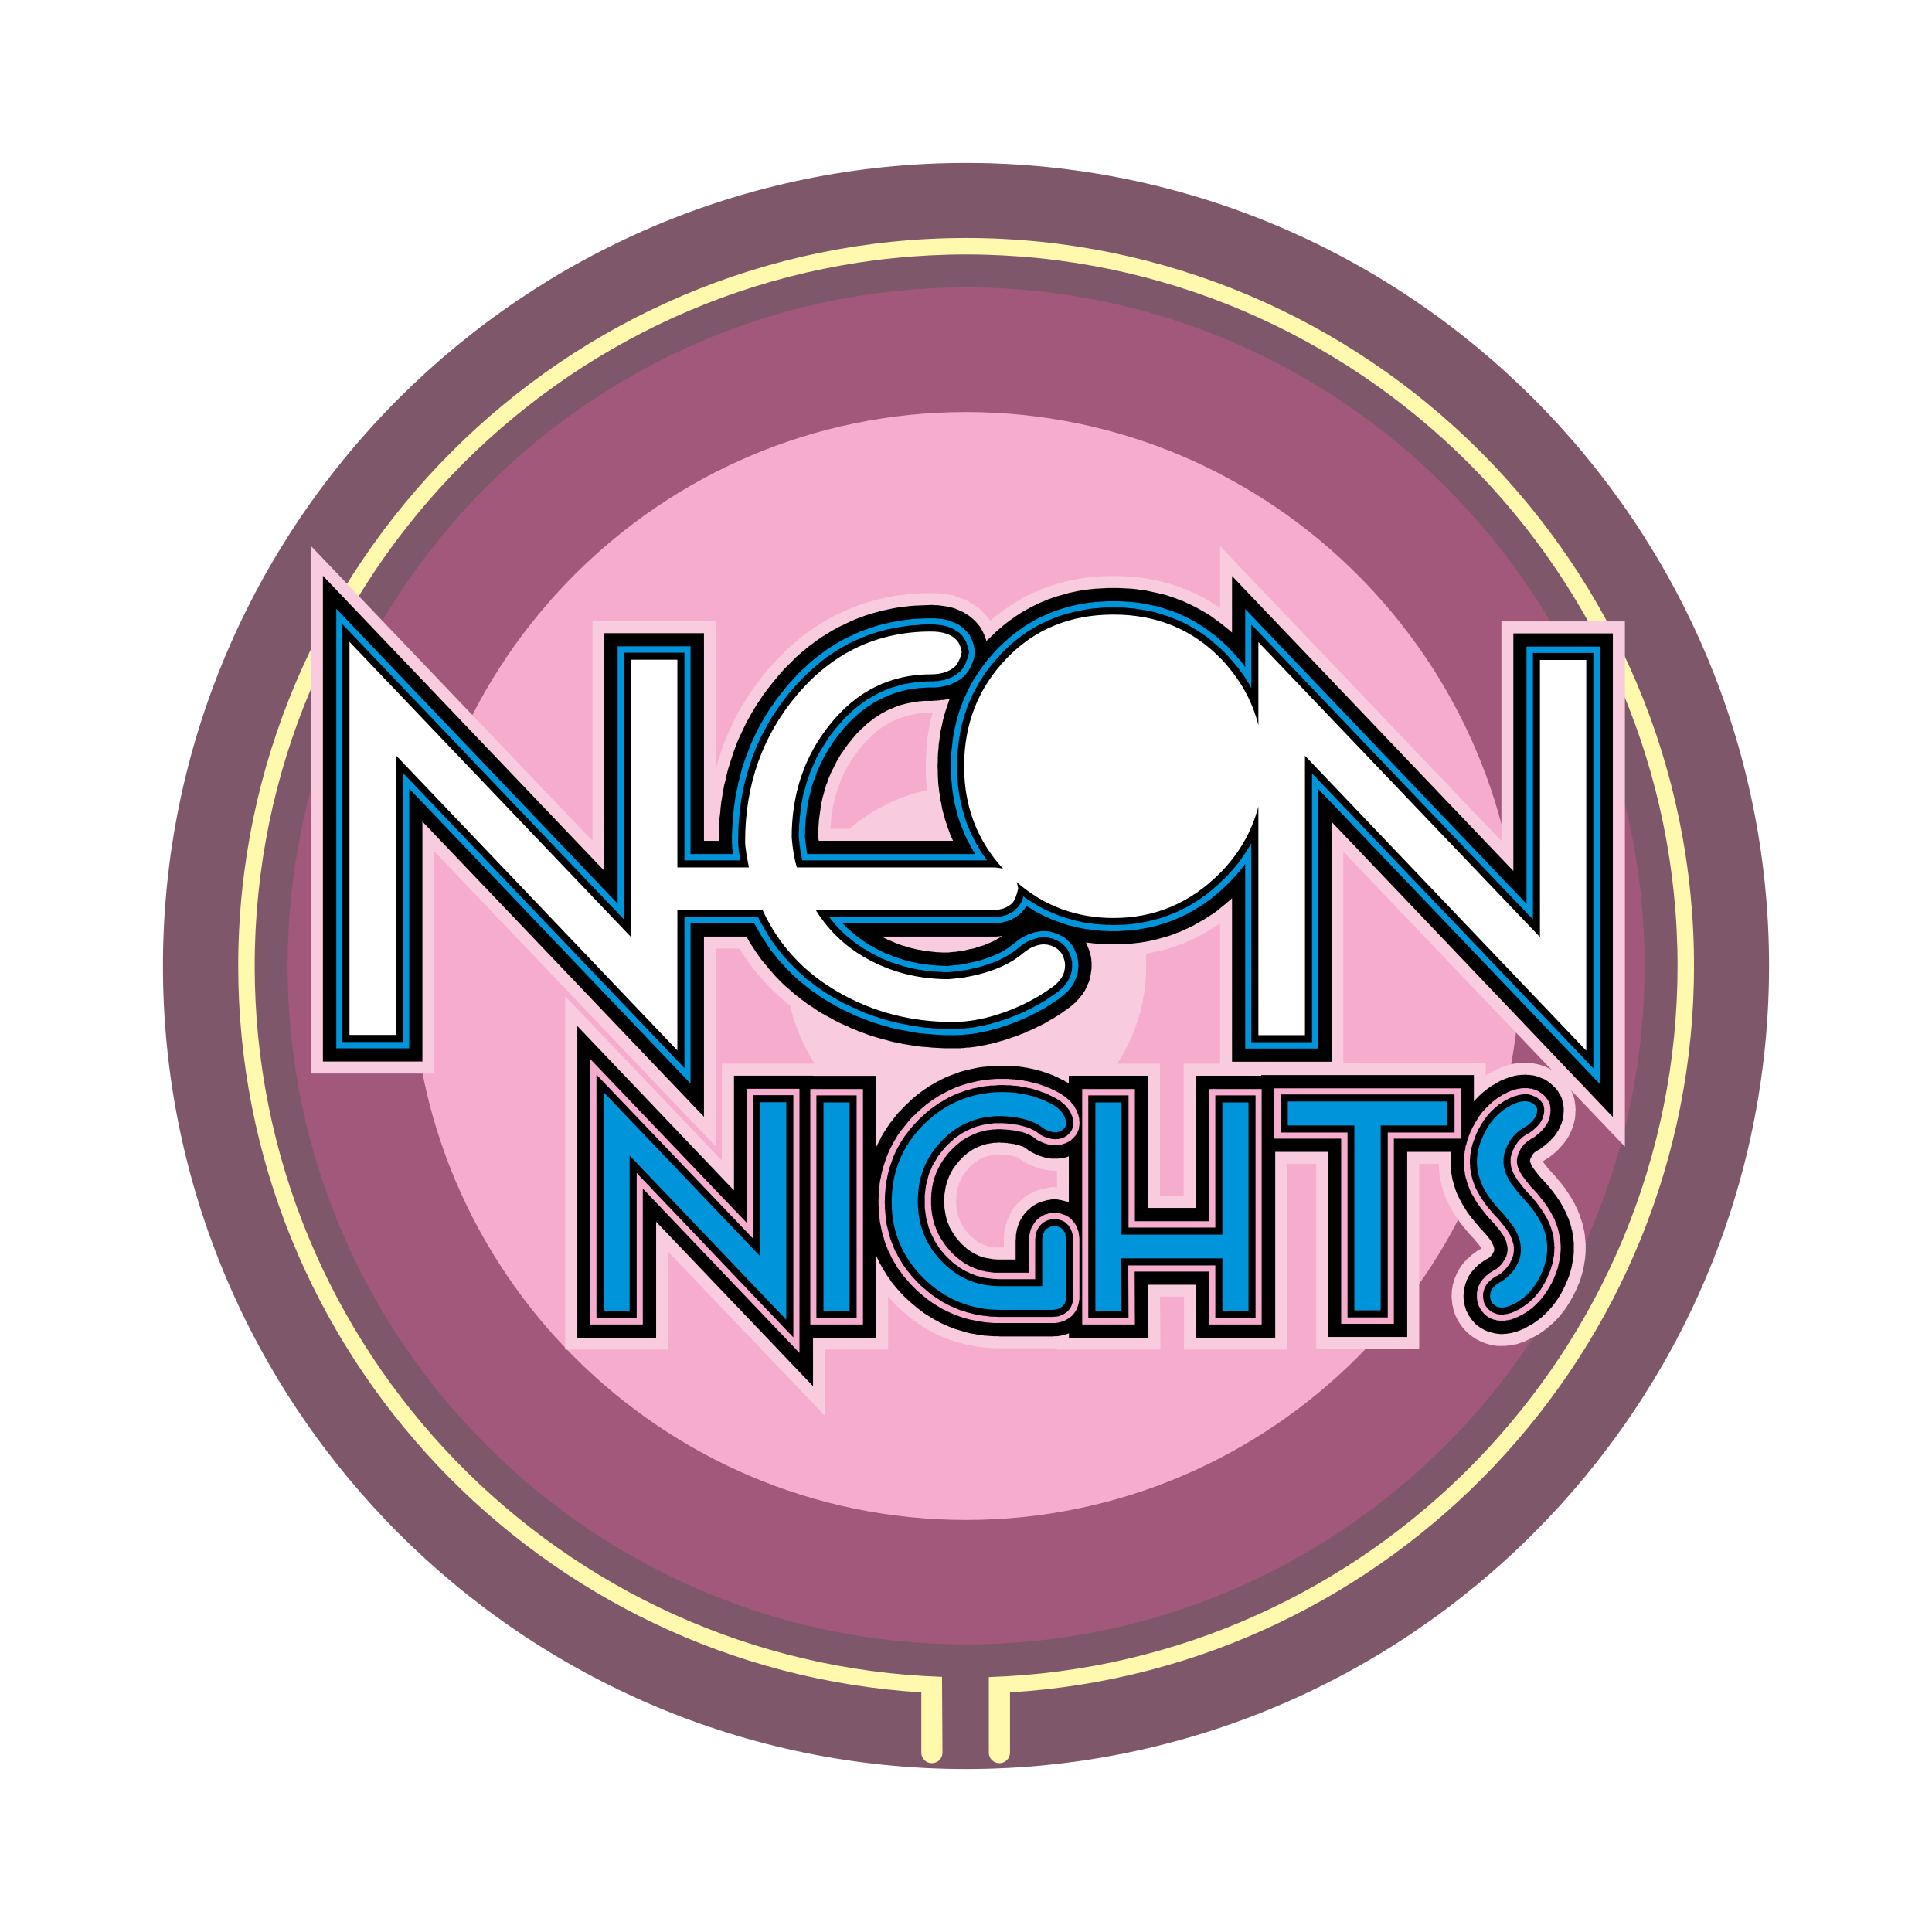 <?xml version="1.0" encoding="utf-8"?>
<!-- Generator: Adobe Illustrator 13.0.0, SVG Export Plug-In . SVG Version: 6.00 Build 14948)  -->
<!DOCTYPE svg PUBLIC "-//W3C//DTD SVG 1.0//EN" "http://www.w3.org/TR/2001/REC-SVG-20010904/DTD/svg10.dtd">
<svg version="1.0" id="Layer_1" xmlns="http://www.w3.org/2000/svg" xmlns:xlink="http://www.w3.org/1999/xlink" x="0px" y="0px"
	 width="192.756px" height="192.756px" viewBox="0 0 192.756 192.756" enable-background="new 0 0 192.756 192.756"
	 xml:space="preserve">
<g>
	<polygon fill-rule="evenodd" clip-rule="evenodd" fill="#FFFFFF" points="0,0 192.756,0 192.756,192.756 0,192.756 0,0 	"/>
	<path fill-rule="evenodd" clip-rule="evenodd" fill="#7E576A" d="M96.378,16.257c44.144,0,80.12,35.977,80.12,80.121
		c0,44.12-35.977,80.12-80.12,80.12c-44.12,0-80.121-36-80.121-80.12C16.257,52.234,52.258,16.257,96.378,16.257L96.378,16.257z"/>
	<path fill-rule="evenodd" clip-rule="evenodd" fill="#A1587B" d="M96.378,28.672c37.291,0,67.705,30.415,67.705,67.706
		s-30.414,67.683-67.705,67.683s-67.682-30.392-67.682-67.683S59.087,28.672,96.378,28.672L96.378,28.672z"/>
	<path fill-rule="evenodd" clip-rule="evenodd" fill="#F6ADCD" d="M96.378,41.11c30.438,0,55.268,24.83,55.268,55.268
		c0,30.438-24.829,55.268-55.268,55.268c-30.438,0-55.268-24.829-55.268-55.268C41.11,65.94,65.94,41.11,96.378,41.11L96.378,41.11z
		"/>
	<path fill-rule="evenodd" clip-rule="evenodd" fill="#F6ADCD" d="M96.378,53.548c23.586,0,42.829,19.244,42.829,42.83
		s-19.243,42.829-42.829,42.829c-23.585,0-42.83-19.243-42.83-42.829S72.792,53.548,96.378,53.548L96.378,53.548z"/>
	<path fill-rule="evenodd" clip-rule="evenodd" fill="#F6ADCD" d="M96.378,65.963c16.756,0,30.415,13.658,30.415,30.415
		c0,16.732-13.659,30.391-30.415,30.391c-16.732,0-30.392-13.658-30.392-30.391C65.986,79.622,79.646,65.963,96.378,65.963
		L96.378,65.963z"/>
	<path fill-rule="evenodd" clip-rule="evenodd" fill="#F9CBDF" d="M96.378,78.401c9.903,0,17.977,8.073,17.977,17.977
		c0,9.903-8.073,17.977-17.977,17.977c-9.904,0-17.977-8.073-17.977-17.977C78.401,86.474,86.474,78.401,96.378,78.401
		L96.378,78.401z"/>
	<path fill-rule="evenodd" clip-rule="evenodd" fill="#F9CBDF" d="M149.393,134.279l-0.234-0.023l-0.235-0.047l-0.258-0.047
		l-0.234-0.07l-0.234-0.071l-0.235-0.094l-0.234-0.094l-0.234-0.117l-0.235-0.117l-0.211-0.141l-0.211-0.142l-0.212-0.164
		l-0.188-0.164l-0.188-0.188l-0.188-0.188l-0.165-0.211l-0.141-0.188l-0.117-0.164l-0.094-0.165l-0.094-0.141l-0.07-0.141
		l-0.212-0.446l-0.141-0.445l-0.047-0.164l-0.023-0.164l-0.047-0.165l-0.023-0.188l-0.023-0.211l-0.023-0.234l-0.023-0.235
		l0.023-0.234v-0.235l0.023-0.211l0.047-0.234l0.023-0.234l0.07-0.212l0.07-0.234l0.07-0.234l0.094-0.212l0.095-0.234l0.117-0.211
		l0.117-0.211l0.117-0.212l0.141-0.188l0.142-0.188l0.141-0.164l0.141-0.142l0.094-0.117l0.141-0.117l0.117-0.094l0.117-0.117
		l0.118-0.117l0.141-0.095l0.117-0.094l0.141-0.094l0.117-0.094l0.142-0.07l0.141-0.094l0.117-0.07l0.07-0.023l-0.023-0.023v-0.023
		l-0.023-0.023l0,0l-0.023-0.023l-0.023-0.047l-0.047-0.048l-0.023-0.046l-0.047-0.048l-0.023-0.047l-0.047-0.047l-0.047-0.07
		l-0.048-0.07l-0.07-0.047l-0.047-0.07l-0.047-0.07l-0.07-0.07l-0.07-0.095l0,0l0,0l-0.094-0.117l-0.094-0.094l-0.095-0.094
		l-0.094-0.094l-0.094-0.117l-0.094-0.094l-0.094-0.095l-0.07-0.117l-0.094-0.094l-0.094-0.094l-0.07-0.117l-0.094-0.094
		l-0.07-0.094l-0.095-0.117l-0.07-0.094l-0.07-0.095l-0.094-0.117l-0.07-0.094l-0.07-0.117l-0.07-0.094l-0.07-0.117l-0.094-0.095
		l-0.071-0.117l-0.047-0.094l-0.07-0.117l-0.07-0.094l-0.07-0.117l-0.07-0.117l-0.07-0.094l-0.047-0.118l-0.047-0.094l-0.07-0.117
		l-0.071-0.141l-0.07-0.117l-0.047-0.141l-0.07-0.142l-0.07-0.117l-0.047-0.141l-0.07-0.141l-0.047-0.142l-0.047-0.141l-0.047-0.141
		l-0.07-0.141l-0.047-0.141l-0.023-0.141l-0.047-0.142l-0.047-0.141l-0.048-0.164l-0.023-0.141l-0.022-0.141l-0.048-0.141
		l-0.023-0.165l-0.023-0.141l-0.023-0.141l-0.023-0.164l-0.023-0.142v-0.141l-0.023-0.164v-0.141l-0.023-0.164v-0.141v-0.095h-1.947
		v18.47h-10.279v-18.47h-2.91v18.54h-10.279v-5.28h-2.394l0.047,5.28H105.46v-0.141h-0.258h-0.234h-5.163h-0.329h-0.375
		l-0.353-0.023l-0.352-0.023l-0.376-0.047l-0.352-0.047l-0.352-0.047l-0.352-0.07l-0.352-0.07l-0.352-0.07l-0.352-0.095
		l-0.329-0.094l-0.352-0.094l-0.329-0.117l-0.352-0.117l-0.329-0.141l-0.329-0.142l-0.329-0.141l-0.328-0.164l-0.305-0.164
		l-0.305-0.164l-0.329-0.188l-0.305-0.188l-0.282-0.188l-0.305-0.211l-0.282-0.212l-0.305-0.211l-0.282-0.234l-0.258-0.235
		l-0.281-0.234l-0.258-0.234l-0.258-0.258l-0.258-0.259l-0.258-0.258l-0.235-0.282l-0.117-0.117v5.28h-6.313v6.595l-15.653-16.381
		v9.786H56.388V99.382l15.63,16.404v-9.669h10.279v0.023h6.313v4.248l0.141-0.164l0.258-0.282l0.235-0.258l0.258-0.259l0.282-0.258
		l0.258-0.258l0.282-0.234l0.282-0.235l0.281-0.234l0.305-0.212l0.282-0.234l0.305-0.188l0.305-0.211l0.306-0.188l0.328-0.188
		l0.305-0.164l0.329-0.164l0.329-0.164l0.329-0.142l0.328-0.141l0.352-0.141l0.329-0.117l0.352-0.118l0.352-0.117l0.329-0.094
		l0.375-0.094l0.352-0.07l0.352-0.07l0.352-0.07l0.375-0.047l0.353-0.047l0.375-0.023l0.352-0.047l0.376-0.023h0.375h0.353h0.117
		h0.117h0.141h0.118h0.094l0.117,0.023h0.141h0.094h0.117l0.118,0.023h0.116l0.118,0.023h0.117l0.117,0.023h0.117l0.117,0.023
		l0.117,0.023h0.118l0.117,0.023l0.117,0.023l0.117,0.023h0.117l0.117,0.023l0.095,0.023l0.117,0.023l0.117,0.023l0.117,0.023
		l0.117,0.023l0.117,0.047l0.118,0.023l0.117,0.023l0.094,0.023l0.117,0.023l0.117,0.047l0.117,0.023l0.118,0.047l0.117,0.023
		l0.117,0.048l0.094,0.022l0.117,0.048l0.117,0.047l0.117,0.023l0.118,0.047l0.094,0.047l0.117,0.047l0.117,0.023l0.117,0.047
		l0.094,0.047l0.117,0.047l0.118,0.047l0.117,0.07l0,0l0.469-0.234h9.364v13.189h2.37v-13.189h6.524v-0.07h23.608v1.244l0.188-0.142
		l0.211-0.117l0.188-0.094l0.212-0.117l0.211-0.094l0.211-0.094l0.234-0.117l0.188-0.071l0.141-0.047l0.141-0.047l0.141-0.047
		l0.141-0.047l0.142-0.047l0.141-0.023l0.164-0.047l0.141-0.023l0.164-0.023l0.165-0.023l0.141-0.023h0.164l0.164-0.023h0.165h0.164
		h0.211h0.234l0.211,0.023l0.235,0.047l0.234,0.047l0.235,0.047l0.234,0.07l0.211,0.07l0.234,0.094l0.212,0.095l0.234,0.117
		l0.188,0.117l0.211,0.117l0.212,0.141l0.164,0.141l0.282,0.211l0.164,0.165l0.047,0.047l0.047,0.047l0.023,0.047l0.047,0.047
		l0.047,0.047l0.023,0.047l0.047,0.047l0.094,0.117l0.117,0.118l0.095,0.164l0.117,0.164l0.094,0.188l0.117,0.212l0.094,0.211
		l0.094,0.258l0.094,0.282l0.047,0.234l0.023,0.188l0.024,0.188l0.022,0.164v0.141l0.023,0.141v0.141l-0.023,0.188v0.211
		l-0.022,0.211l-0.024,0.234l-0.047,0.212l-0.047,0.211l-0.07,0.211l-0.047,0.212l-0.094,0.188l-0.07,0.188l-0.094,0.211
		l-0.094,0.188l-0.095,0.165l-0.117,0.188l-0.094,0.164l-0.117,0.142l-0.094,0.141l-0.117,0.117l-0.094,0.117l-0.094,0.117
		l-0.118,0.117l-0.094,0.117l-0.094,0.095l-0.117,0.094l-0.117,0.117l-0.094,0.094l-0.117,0.094l-0.118,0.094l-0.094,0.07
		l-0.117,0.094l-0.117,0.094l-0.306,0.188l-0.258,0.164h-0.023l0,0l-0.023,0.023l0,0h-0.023l0,0l0,0v0.023l0.023,0.047l0,0l0,0
		l0.023,0.023l0.047,0.047l0.023,0.047l0.047,0.07l0.047,0.048l0.047,0.047l0.047,0.07l0.047,0.047l0.048,0.07l0.047,0.07
		l0.047,0.07l0.07,0.07l0.047,0.07l0.07,0.047v0.023l0.094,0.095l0.094,0.093l0.094,0.118l0.095,0.094l0.094,0.094l0.094,0.117
		l0.07,0.094l0.094,0.094l0.094,0.117l0.07,0.095l0.094,0.094l0.094,0.117l0.071,0.094l0.094,0.094l0.07,0.117l0.07,0.094
		l0.094,0.095l0.07,0.117l0.07,0.094l0.07,0.117l0.07,0.094l0.07,0.117l0.07,0.094l0.071,0.118l0.07,0.094l0.07,0.117l0.07,0.117
		l0.07,0.094l0.047,0.117l0.07,0.117l0.047,0.095l0.07,0.094l0.071,0.141l0.046,0.141l0.071,0.117l0.07,0.141l0.07,0.142
		l0.047,0.141l0.07,0.141l0.047,0.141l0.047,0.141l0.047,0.141l0.047,0.142l0.048,0.141l0.046,0.141l0.048,0.141l0.046,0.141
		l0.024,0.142l0.046,0.141l0.024,0.164l0.046,0.141l0.024,0.141l0.023,0.165l0.023,0.141l0.023,0.141v0.164l0.023,0.142l0.023,0.141
		v0.164l0.023,0.141v0.164v0.141v0.142v0.141v0.141v0.141l-0.023,0.141v0.141l-0.023,0.142v0.141l-0.023,0.141l-0.023,0.141
		l-0.023,0.141l-0.023,0.142l-0.024,0.141l-0.022,0.141l-0.023,0.117l-0.024,0.142l-0.046,0.141l-0.024,0.141l-0.046,0.117
		l-0.023,0.141l-0.048,0.141l-0.047,0.117l-0.023,0.142l-0.047,0.141l-0.047,0.117l-0.047,0.141l-0.047,0.117l-0.07,0.142
		l-0.047,0.117l-0.047,0.141l-0.047,0.117l-0.07,0.117l-0.048,0.117l-0.094,0.188l-0.094,0.188l-0.094,0.188l-0.117,0.188
		l-0.094,0.188l-0.117,0.188l-0.118,0.188l-0.117,0.188l-0.117,0.164l-0.117,0.188l-0.141,0.164l-0.141,0.188l-0.117,0.164
		l-0.142,0.165l-0.141,0.164l-0.164,0.164l-0.141,0.141l-0.164,0.165l-0.165,0.141l-0.164,0.141l-0.164,0.141l-0.164,0.141
		l-0.188,0.142l-0.164,0.117l-0.188,0.141l-0.188,0.117l-0.165,0.117l-0.188,0.094l-0.211,0.118l-0.188,0.094l-0.188,0.094
		l-0.141,0.07l-0.094,0.047l-0.141,0.07l-0.164,0.07l-0.165,0.07l-0.164,0.047l-0.141,0.048l-0.188,0.07l-0.164,0.047l-0.188,0.023
		l-0.164,0.047l-0.188,0.023l-0.164,0.023l-0.188,0.023l-0.188,0.023h-0.188h-0.188h-0.235H149.393L149.393,134.279z
		 M99.828,115.176H99.71h-0.047h-0.117l-0.117,0.023h-0.117h-0.117l-0.117,0.023l-0.118,0.023l-0.094,0.023l-0.094,0.023
		l-0.117,0.023l-0.094,0.023l-0.094,0.023l-0.094,0.023l-0.094,0.023l-0.094,0.047l-0.095,0.023l-0.07,0.048l-0.094,0.046
		l-0.094,0.048l-0.07,0.047l-0.094,0.047l-0.095,0.047l-0.069,0.047l-0.095,0.07l-0.093,0.07l-0.07,0.047l-0.094,0.07l-0.094,0.071
		l-0.07,0.094l-0.094,0.07l-0.094,0.094l-0.094,0.094l-0.07,0.094l-0.094,0.094l-0.071,0.094l-0.094,0.094l-0.07,0.094l-0.07,0.095
		l-0.047,0.094l-0.071,0.094l-0.07,0.094l-0.047,0.094l-0.047,0.094l-0.071,0.094l-0.046,0.095l-0.024,0.094l-0.047,0.094
		l-0.047,0.094l-0.047,0.094l-0.023,0.117l-0.047,0.094l-0.023,0.118l-0.023,0.094l-0.023,0.117l-0.024,0.094l-0.023,0.117
		l-0.023,0.117l-0.024,0.117v0.117l-0.023,0.142v0.117l-0.023,0.141v0.117v0.141v0.141v0.118l0.023,0.141v0.117l0.023,0.117v0.117
		l0.024,0.118l0.023,0.117l0.023,0.117l0.024,0.094l0.023,0.117l0.023,0.117l0.023,0.094l0.047,0.095l0.023,0.094l0.047,0.117
		l0.023,0.094l0.047,0.094l0.047,0.094l0.046,0.094l0.047,0.094l0.07,0.095l0.047,0.094l0.047,0.094l0.071,0.094l0.07,0.094
		l0.07,0.094l0.07,0.094l0.07,0.094l0.094,0.094l0.07,0.095l0.094,0.094l0.094,0.094l0.071,0.07l0.094,0.094l0.094,0.07l0.07,0.07
		l0.094,0.071l0.094,0.07l0.07,0.07l0.094,0.047l0.07,0.047l0.094,0.07L97.716,124l0.094,0.047l0.094,0.023l0.07,0.047l0.094,0.047
		l0.094,0.023l0.094,0.047l0.071,0.023l0.094,0.023l0.094,0.048l0.117,0.023l0.094,0.022l0.094,0.023h0.117l0.095,0.024l0.117,0.023
		h0.117l0.117,0.023h0.117h0.117h0.164h0.376v-0.751v-0.235l0.023-0.281l0.023-0.282l0.047-0.281l0.07-0.305l0.094-0.306
		l0.094-0.328l0.142-0.305l0.164-0.329l0.164-0.305l0.211-0.306l0.235-0.281l0.258-0.259l0.281-0.258l0.282-0.234l0.305-0.211
		l0.235-0.118l0.141-0.07l0.141-0.07l0.141-0.047l0.117-0.07l0.117-0.047l0.118-0.023l0.117-0.047l0.094-0.023l0.117-0.023
		l0.094-0.023l0.094-0.023l0.094-0.023l0.095-0.023l0.094-0.023l0.681-0.141l0.422,0.07v-1.69h-0.211h-0.211l-0.235-0.023
		l-0.234-0.023l-0.211-0.023l-0.211-0.047l-0.188-0.047l-0.211-0.047l-0.188-0.07l-0.165-0.047l-0.188-0.07l-0.164-0.07l-0.164-0.07
		l-0.164-0.071l-0.165-0.07l-0.141-0.094l-0.47-0.234l-0.281-0.258l0,0h-0.023l0,0l-0.023-0.024l0,0h-0.023l-0.023-0.023h-0.023
		l-0.023-0.023h-0.023l-0.047-0.023h-0.023l-0.047-0.023h-0.048l-0.022-0.023h-0.07l-0.048-0.023l-0.046-0.023h-0.048l-0.07-0.023
		h-0.047l-0.07-0.023h-0.07l-0.07-0.023h-0.023h-0.023h-0.047l-0.047-0.023h-0.07h-0.048l-0.07-0.023h-0.07h-0.094l-0.07-0.023
		h-0.094h-0.094h-0.094L99.828,115.176L99.828,115.176z"/>
	<path fill-rule="evenodd" clip-rule="evenodd" d="M81.101,107.338h6.312v7.157l0.047-0.141l0.141-0.281l0.164-0.306l0.141-0.305
		l0.165-0.282l0.164-0.281l0.188-0.281l0.188-0.282l0.188-0.281l0.211-0.258l0.211-0.282l0.211-0.258l0.211-0.258l0.235-0.235
		l0.234-0.258l0.235-0.234l0.258-0.235l0.235-0.234l0.258-0.234l0.258-0.212l0.258-0.211l0.282-0.211l0.258-0.188l0.281-0.188
		l0.282-0.188l0.282-0.164l0.282-0.164l0.305-0.165l0.305-0.164l0.282-0.141l0.305-0.141l0.305-0.117l0.305-0.118l0.328-0.117
		l0.305-0.117l0.329-0.094l0.305-0.094l0.329-0.07l0.329-0.07l0.328-0.07l0.329-0.07l0.352-0.048l0.329-0.023l0.328-0.047
		l0.353-0.023l0.328-0.023h0.352h0.329h0.117h0.117h0.094h0.117h0.095h0.117h0.117l0.094,0.023h0.117h0.094l0.118,0.023h0.093
		l0.118,0.023h0.094l0.117,0.023h0.117l0.094,0.023h0.118l0.094,0.023l0.117,0.024l0.094,0.023h0.117l0.094,0.023l0.117,0.023
		l0.095,0.023l0.117,0.023l0.094,0.023l0.117,0.023l0.094,0.023l0.094,0.023l0.117,0.023l0.094,0.023l0.118,0.023l0.094,0.047
		l0.117,0.023l0.094,0.023l0.117,0.047l0.094,0.023l0.117,0.047l0.095,0.023l0.094,0.023l0.117,0.047l0.094,0.047l0.117,0.023
		l0.094,0.047l0.094,0.048l0.118,0.022l0.094,0.048l0.094,0.047l0.094,0.047l0.117,0.047l0.094,0.047l0.094,0.047l0.095,0.047
		l0.094,0.047l0.094,0.047l0.117,0.047l0.094,0.047l0.094,0.047l0.094,0.07l0.094,0.048l0.095,0.046l0.094,0.071l0.07,0.023v-0.751
		h7.908v13.188h4.765v-13.188h6.523v-0.071h21.216v2.629l0.141-0.164l0.141-0.141l0.141-0.142l0.142-0.141l0.141-0.141l0.164-0.141
		l0.141-0.117l0.164-0.141l0.164-0.117l0.165-0.118l0.164-0.117l0.164-0.117l0.188-0.094l0.164-0.094l0.188-0.118l0.164-0.094
		l0.188-0.094l0.188-0.07l0.211-0.094l0.141-0.047l0.117-0.047l0.117-0.047l0.118-0.047l0.117-0.023l0.117-0.023l0.117-0.047
		l0.117-0.023l0.117-0.023l0.142-0.024l0.117-0.023h0.141l0.117-0.022h0.142h0.117l0.141-0.024l0.164,0.024h0.188l0.164,0.022
		l0.188,0.023l0.164,0.024l0.188,0.047l0.164,0.047l0.188,0.07l0.164,0.07l0.188,0.07l0.164,0.07l0.164,0.094l0.142,0.094
		l0.164,0.117l0.141,0.118l0.188,0.164l0.118,0.117l0.046,0.023l0.024,0.047l0.047,0.023l0.023,0.047l0.047,0.023l0.023,0.047
		l0.047,0.048l0.047,0.07l0.094,0.117l0.07,0.094l0.07,0.141l0.094,0.117l0.071,0.164l0.07,0.142l0.07,0.188l0.047,0.211
		l0.047,0.164l0.023,0.142l0.023,0.141v0.117l0.023,0.094v0.117v0.117v0.142l-0.023,0.163v0.165l-0.023,0.164l-0.047,0.164
		l-0.023,0.165l-0.047,0.164l-0.047,0.164l-0.07,0.164l-0.071,0.141l-0.046,0.142l-0.095,0.164l-0.07,0.141l-0.094,0.117
		l-0.07,0.141l-0.094,0.117l-0.07,0.117l-0.094,0.095l-0.071,0.094l-0.094,0.094l-0.094,0.094l-0.07,0.094l-0.094,0.094l-0.094,0.07
		l-0.094,0.095l-0.094,0.07l-0.071,0.094l-0.117,0.07l-0.094,0.07l-0.094,0.07l-0.094,0.07l-0.211,0.165l-0.212,0.117l-0.047,0.023
		l-0.022,0.023h-0.048l-0.023,0.023l-0.023,0.023l-0.023,0.023l-0.047,0.023l-0.023,0.023l-0.023,0.023h-0.023l-0.023,0.023
		l-0.023,0.023l-0.023,0.023v0.023h-0.023l-0.023,0.023l-0.023,0.023l-0.023,0.023v0.023l-0.023,0.023l-0.023,0.023v0.023
		l-0.023,0.023l-0.023,0.023v0.023l-0.023,0.023l-0.024,0.023v0.023l-0.023,0.023v0.023l-0.047,0.094l-0.047,0.07v0.024
		l-0.023,0.023v0.023v0.023l-0.023,0.023v0.023v0.023v0.023l0,0v0.023l-0.023,0.023l0,0v0.023l0,0v0.023l0,0v0.023l0,0l0,0v0.023
		h0.023l0,0v0.023v0.023l0,0v0.023v0.023l0.023,0.023l0,0v0.023l0.023,0.023v0.023l0.023,0.048v0.023l0.023,0.022v0.024l0.024,0.047
		l0.022,0.023v0.047l0.023,0.023l0.024,0.047l0.023,0.047l0.023,0.023l0.023,0.047l0.047,0.047v0.023l0.023,0.023l0.023,0.047
		l0.047,0.047l0.047,0.07l0.047,0.047l0.023,0.07l0.047,0.047l0.07,0.07l0.047,0.071l0.047,0.07l0.071,0.07l0.046,0.07l0.071,0.07
		l0.047,0.07l0.07,0.07l0.023,0.023l0.023,0.047l0.094,0.094l0.094,0.095l0.094,0.094l0.07,0.094l0.094,0.094l0.094,0.094
		l0.07,0.094l0.095,0.094l0.07,0.095l0.07,0.094l0.094,0.094l0.07,0.094l0.07,0.094l0.095,0.117l0.07,0.094l0.069,0.094l0.071,0.094
		l0.07,0.094l0.07,0.095l0.07,0.094l0.047,0.094l0.07,0.094l0.07,0.094l0.07,0.094l0.047,0.095l0.071,0.094l0.047,0.117l0.07,0.094
		l0.047,0.094l0.047,0.094l0.047,0.094l0.07,0.095l0.047,0.117l0.07,0.117l0.047,0.117l0.07,0.117l0.047,0.117l0.047,0.141
		l0.047,0.118l0.07,0.117l0.048,0.117l0.023,0.117l0.047,0.141l0.047,0.117l0.047,0.118l0.023,0.141l0.047,0.117l0.023,0.141
		l0.023,0.117l0.047,0.117l0.023,0.141l0.023,0.118l0.023,0.141l0.023,0.117v0.141l0.023,0.117l0.023,0.142v0.117L157.02,124v0.141
		v0.117v0.141v0.118v0.141v0.117v0.117v0.117l-0.023,0.117v0.142l-0.023,0.117v0.117l-0.023,0.117l-0.023,0.117l-0.023,0.117
		l-0.023,0.118l-0.023,0.141l-0.023,0.117l-0.023,0.117l-0.023,0.117l-0.023,0.118l-0.047,0.116l-0.023,0.118l-0.023,0.117
		l-0.047,0.117l-0.047,0.117l-0.023,0.117l-0.048,0.117l-0.046,0.118l-0.048,0.117l-0.047,0.117l-0.047,0.117l-0.047,0.094
		l-0.047,0.117l-0.047,0.118l-0.047,0.117l-0.094,0.164l-0.07,0.164l-0.094,0.164l-0.094,0.188l-0.095,0.164l-0.094,0.164
		l-0.117,0.164l-0.094,0.165l-0.117,0.141l-0.094,0.164l-0.118,0.141l-0.117,0.164l-0.117,0.142l-0.141,0.141l-0.117,0.141
		l-0.141,0.141l-0.117,0.141l-0.142,0.141l-0.141,0.118l-0.141,0.141l-0.141,0.117l-0.164,0.117l-0.142,0.117l-0.164,0.118
		l-0.141,0.094l-0.164,0.117l-0.165,0.094l-0.164,0.094l-0.164,0.094l-0.164,0.094l-0.164,0.095l-0.141,0.07l-0.094,0.022
		l-0.118,0.071l-0.117,0.046l-0.141,0.048l-0.117,0.047l-0.142,0.047l-0.141,0.047l-0.141,0.023l-0.141,0.047l-0.141,0.023
		l-0.142,0.023l-0.141,0.023l-0.141,0.023h-0.141l-0.164,0.023h-0.141h-0.188l-0.164-0.023l-0.188-0.023l-0.164-0.023l-0.188-0.047
		l-0.188-0.047l-0.188-0.047l-0.188-0.07l-0.164-0.07l-0.188-0.094l-0.164-0.095l-0.164-0.094l-0.164-0.117l-0.165-0.117
		l-0.141-0.117l-0.141-0.141l-0.141-0.165l-0.117-0.141l-0.118-0.141l-0.07-0.141l-0.094-0.117l-0.047-0.118l-0.07-0.117
		l-0.164-0.305l-0.094-0.352l-0.047-0.118l-0.023-0.141l-0.023-0.117l-0.023-0.164l-0.023-0.141l-0.024-0.188v-0.164v-0.188
		l0.024-0.164l0.023-0.188l0.023-0.164l0.023-0.188l0.047-0.164l0.047-0.188l0.07-0.165l0.047-0.188l0.094-0.164l0.07-0.164
		l0.094-0.165l0.094-0.141l0.117-0.164l0.118-0.141l0.094-0.118l0.117-0.116l0.07-0.095l0.117-0.094l0.094-0.094l0.095-0.094
		l0.094-0.07l0.117-0.094l0.094-0.07l0.117-0.07l0.094-0.071l0.118-0.07l0.093-0.07l0.117-0.07l0.118-0.047l0.023-0.023l0,0
		l0.023-0.023l0.047-0.023l0.023-0.023h0.023l0.023-0.023l0.023-0.023l0.023-0.023l0.023-0.023v-0.023h0.023l0.023-0.023
		l0.023-0.023l0.023-0.023v-0.023l0.023-0.023l0.023-0.024h0.023v-0.022l0.023-0.023l0.023-0.024v-0.023l0.023-0.023v-0.023
		l0.023-0.023l0.024-0.023v-0.023l0.022-0.023v-0.023l0.023-0.047l0.024-0.047l0,0l0.023-0.023l0,0v-0.023l0,0v-0.023l0,0h0.023l0,0
		v-0.023l0,0l0,0l0,0l0,0l0,0v-0.023l0,0l0,0v-0.023l0,0v-0.023l0,0l0,0v-0.023l0,0v-0.023l0,0l0,0v-0.023l0,0v-0.023l0,0v-0.023
		l0,0l0,0v-0.023v-0.023l0,0v-0.023v-0.023l0,0l-0.023-0.023v-0.023v-0.023v-0.024l-0.023-0.023v-0.022l-0.024-0.023v-0.024v-0.047
		l-0.023-0.023l-0.022-0.023v-0.047l-0.024-0.023l-0.023-0.047l-0.023-0.023l-0.023-0.047L148.853,124l-0.023-0.047l-0.023-0.047
		l-0.023-0.047l-0.023-0.023v-0.023l-0.047-0.047l-0.023-0.047l-0.047-0.048l-0.023-0.046l-0.047-0.071l-0.047-0.047l-0.047-0.07
		l-0.047-0.07l-0.07-0.07l-0.048-0.07l-0.07-0.07l-0.046-0.07l-0.07-0.07l-0.071-0.07l-0.023-0.048l-0.047-0.023l-0.07-0.094
		l-0.094-0.094l-0.094-0.094l-0.094-0.094l-0.07-0.117l-0.095-0.094l-0.07-0.094l-0.094-0.094l-0.07-0.095l-0.094-0.094l-0.07-0.094
		l-0.07-0.094l-0.094-0.094l-0.07-0.094l-0.071-0.095l-0.07-0.094l-0.07-0.094l-0.07-0.094l-0.07-0.094l-0.07-0.094l-0.07-0.094
		l-0.047-0.094l-0.07-0.094l-0.07-0.118l-0.047-0.094l-0.07-0.094l-0.047-0.094l-0.071-0.094l-0.046-0.094l-0.071-0.118l-0.047-0.07
		l-0.047-0.117l-0.07-0.117l-0.047-0.117l-0.07-0.117l-0.047-0.117l-0.047-0.117l-0.07-0.118l-0.048-0.117l-0.046-0.117
		l-0.048-0.141l-0.047-0.117l-0.023-0.117l-0.047-0.118l-0.047-0.141l-0.023-0.117l-0.047-0.141l-0.023-0.117l-0.047-0.118
		l-0.023-0.141l-0.023-0.117l-0.023-0.141l-0.023-0.117l-0.023-0.141l-0.023-0.118v-0.141l-0.023-0.117v-0.141l-0.023-0.117v-0.141
		v-0.141v-0.118v-0.141v-0.117v-0.117v-0.117v-0.142l0.023-0.117v-0.117l0.023-0.117v-0.117v-0.023h-4.389v18.47h-7.886v-18.47
		h-5.28v18.54h-7.908v-5.28h-4.788l0.047,5.28h-7.932v-0.446l-0.047,0.023l-0.259,0.094l-0.234,0.07l-0.234,0.047l-0.235,0.047
		l-0.234,0.023h-0.234l-0.211,0.023h-5.116l-0.329-0.023h-0.328l-0.353-0.023l-0.328-0.023l-0.329-0.023l-0.328-0.047l-0.328-0.047
		l-0.329-0.07l-0.329-0.047l-0.305-0.07l-0.329-0.094l-0.305-0.094l-0.329-0.094l-0.305-0.094l-0.305-0.118l-0.305-0.117
		l-0.305-0.141l-0.282-0.117l-0.305-0.141l-0.282-0.165l-0.281-0.141l-0.282-0.164l-0.282-0.188l-0.282-0.164l-0.282-0.188
		l-0.258-0.211l-0.258-0.188l-0.258-0.212l-0.258-0.211l-0.258-0.234l-0.235-0.211l-0.258-0.235l-0.235-0.234l-0.235-0.259
		l-0.211-0.234l-0.234-0.258l-0.211-0.258l-0.211-0.259l-0.188-0.281l-0.188-0.259l-0.188-0.281l-0.164-0.281l-0.188-0.282
		l-0.141-0.281l-0.164-0.281l-0.141-0.306l-0.141-0.281l-0.047-0.117v8.167h-6.312v4.834l-15.654-16.404v11.57h-7.862v-31.096
		l15.63,16.404v-11.452h7.886V107.338L81.101,107.338z M106.634,119.964v-4.601h-0.023l-0.141,0.07l-0.165,0.047l-0.141,0.023
		L106,115.528l-0.141,0.023l-0.164,0.022l-0.142,0.024h-0.141h-0.164h-0.164h-0.188l-0.164-0.024l-0.164-0.022l-0.164-0.048
		l-0.164-0.023l-0.165-0.047l-0.141-0.047l-0.164-0.047l-0.141-0.047l-0.142-0.07l-0.141-0.047l-0.117-0.07l-0.141-0.07l-0.141-0.07
		l-0.329-0.188l-0.234-0.188l0,0l-0.023-0.024h-0.023v-0.023h-0.023l-0.023-0.023l-0.023-0.023h-0.023l-0.023-0.023h-0.047
		l-0.023-0.023l-0.047-0.023l-0.023-0.023h-0.048l-0.046-0.023l-0.048-0.023l-0.047-0.023h-0.047l-0.047-0.023l-0.047-0.023
		l-0.07-0.023l-0.047-0.023h-0.07l-0.07-0.023l-0.07-0.023h-0.07l-0.07-0.023l-0.07-0.023l-0.07-0.023h-0.095l-0.07-0.023h-0.047
		h-0.047l-0.047-0.023h-0.07h-0.07l-0.07-0.023h-0.07l-0.071-0.023h-0.094h-0.094l-0.094-0.023h-0.094h-0.117h-0.094l-0.118-0.023
		h-0.046H99.64l-0.164,0.023h-0.141h-0.141l-0.141,0.023l-0.141,0.023l-0.142,0.023l-0.141,0.023l-0.117,0.023l-0.141,0.023
		l-0.118,0.047l-0.141,0.023l-0.117,0.047l-0.117,0.047l-0.117,0.047l-0.118,0.047l-0.117,0.047l-0.117,0.047l-0.117,0.07
		l-0.118,0.048l-0.117,0.07l-0.117,0.07l-0.118,0.07l-0.094,0.07l-0.117,0.094l-0.118,0.07l-0.094,0.094l-0.117,0.094l-0.117,0.094
		l-0.094,0.094l-0.117,0.118l-0.094,0.117l-0.117,0.094l-0.094,0.117l-0.094,0.117l-0.094,0.117l-0.094,0.118l-0.094,0.117
		l-0.07,0.117l-0.094,0.117l-0.071,0.117l-0.07,0.117l-0.07,0.117l-0.07,0.118l-0.047,0.141l-0.07,0.117l-0.047,0.117l-0.046,0.141
		l-0.047,0.118l-0.047,0.117l-0.047,0.141l-0.047,0.141l-0.023,0.117l-0.047,0.141l-0.024,0.142l-0.023,0.141l-0.023,0.141
		l-0.024,0.141l-0.023,0.164l-0.023,0.142v0.164v0.141l-0.023,0.164v0.164v0.165l0.023,0.164v0.141v0.164l0.023,0.142l0.023,0.141
		l0.024,0.141l0.023,0.141l0.023,0.141l0.024,0.141l0.047,0.142l0.023,0.117l0.047,0.141l0.047,0.117l0.023,0.141l0.071,0.118
		l0.046,0.141l0.047,0.117l0.047,0.117l0.07,0.117l0.07,0.117l0.07,0.117l0.07,0.118l0.071,0.117l0.07,0.117l0.094,0.117l0.07,0.117
		l0.094,0.117l0.094,0.118l0.094,0.117l0.117,0.117L95.838,124l0.117,0.117l0.094,0.094l0.118,0.094l0.094,0.094l0.117,0.095
		l0.094,0.094l0.117,0.094l0.118,0.07l0.094,0.07l0.117,0.07l0.118,0.07l0.117,0.07l0.094,0.07l0.117,0.047l0.117,0.048l0.118,0.07
		l0.117,0.047l0.117,0.047l0.117,0.023l0.141,0.047l0.118,0.047l0.117,0.023l0.141,0.023l0.141,0.023l0.117,0.023l0.141,0.023
		l0.142,0.023l0.141,0.023h0.141l0.164,0.023h0.141h0.188h1.549v-1.924l0.024-0.188v-0.234l0.023-0.234l0.047-0.235l0.047-0.234
		l0.07-0.234l0.094-0.259l0.094-0.234l0.117-0.234l0.142-0.235l0.164-0.234l0.164-0.211l0.211-0.211l0.211-0.188l0.212-0.188
		l0.234-0.141l0.164-0.094l0.117-0.07l0.095-0.047l0.094-0.048l0.094-0.022l0.094-0.048l0.094-0.023l0.094-0.023l0.07-0.023
		l0.094-0.023l0.071-0.023l0.094-0.023l0.07-0.023l0.094-0.023h0.07l0.493-0.094l0.492,0.047l0.07,0.023l0.094,0.023h0.095
		l0.07,0.023l0.094,0.023l0.094,0.023l0.094,0.023l0.094,0.023l0.094,0.023l0.118,0.023l0.094,0.048L106.634,119.964
		L106.634,119.964z"/>
	<path fill-rule="evenodd" clip-rule="evenodd" fill="#F6ADCD" d="M79.762,134.983l-15.63-16.404v13.564h-5.233v-26.473
		l15.654,16.381v-13.424h5.209V134.983L79.762,134.983z M86.099,132.144h-5.256v-23.491h5.256V132.144L86.099,132.144z
		 M107.689,129.608l-0.023,0.142l-0.023,0.07v0.07v0.047l-0.023,0.07l-0.023,0.07v0.047l-0.023,0.07l-0.023,0.07l-0.023,0.07
		l-0.023,0.048l-0.023,0.07l-0.023,0.07l-0.023,0.07l-0.047,0.07l-0.047,0.094l-0.094,0.164l-0.118,0.141l-0.116,0.142l-0.142,0.141
		l-0.141,0.117l-0.141,0.094l-0.165,0.094l-0.164,0.094l-0.164,0.07l-0.164,0.047l-0.164,0.048l-0.165,0.047l-0.164,0.023
		l-0.164,0.023h-0.188h-0.141h-5.116h-0.306h-0.305l-0.305-0.023l-0.306-0.023l-0.305-0.023l-0.282-0.048l-0.305-0.046l-0.282-0.048
		l-0.305-0.07l-0.282-0.047l-0.282-0.07l-0.281-0.094l-0.282-0.07l-0.282-0.094l-0.282-0.117l-0.258-0.094l-0.282-0.118
		l-0.258-0.117l-0.282-0.141l-0.258-0.117l-0.258-0.141l-0.258-0.165l-0.234-0.141l-0.258-0.164l-0.235-0.164L92.6,129.68
		l-0.235-0.188l-0.234-0.188l-0.235-0.188l-0.211-0.188l-0.234-0.211l-0.211-0.211l-0.234-0.234l-0.211-0.212l-0.188-0.234
		l-0.211-0.234l-0.188-0.212l-0.188-0.234l-0.165-0.258l-0.188-0.234l-0.165-0.235l-0.141-0.258l-0.164-0.258l-0.141-0.259
		l-0.141-0.258l-0.117-0.259l-0.141-0.258l-0.117-0.281l-0.094-0.258l-0.117-0.282l-0.094-0.281l-0.07-0.282l-0.094-0.281L88,122.92
		l-0.07-0.281l-0.047-0.305l-0.07-0.282l-0.047-0.305l-0.023-0.306l-0.047-0.281l-0.023-0.305v-0.305l-0.023-0.306v-0.305v-0.329
		l0.023-0.305v-0.306l0.023-0.328l0.047-0.306l0.023-0.305l0.047-0.281l0.07-0.306l0.047-0.305l0.07-0.282l0.071-0.305l0.094-0.281
		l0.094-0.282l0.094-0.281l0.094-0.282l0.117-0.281l0.118-0.281l0.117-0.259l0.141-0.258l0.141-0.281l0.141-0.259l0.165-0.258
		l0.141-0.259l0.164-0.234l0.188-0.258l0.188-0.234l0.188-0.234l0.188-0.235l0.188-0.234l0.212-0.235l0.211-0.234l0.235-0.211
		l0.211-0.211l0.234-0.212l0.235-0.211l0.235-0.188l0.234-0.211l0.235-0.165l0.258-0.188l0.235-0.164l0.258-0.164l0.258-0.165
		l0.258-0.141l0.258-0.141l0.282-0.141l0.258-0.141l0.281-0.117l0.258-0.118l0.282-0.117l0.282-0.094l0.281-0.094l0.305-0.094
		l0.282-0.07l0.282-0.071l0.305-0.07l0.305-0.07l0.281-0.047l0.306-0.047l0.305-0.023l0.305-0.047l0.306-0.023l0.328-0.023h0.306
		h0.305h0.117h0.094h0.094h0.094h0.095h0.094l0.094,0.023h0.117h0.094l0.094,0.023h0.094h0.095l0.094,0.023h0.094l0.094,0.023h0.094
		l0.094,0.023h0.094l0.117,0.023h0.095l0.094,0.023l0.094,0.023l0.094,0.023h0.094l0.094,0.023l0.094,0.023l0.094,0.023l0.094,0.024
		l0.095,0.022l0.094,0.023l0.094,0.024l0.094,0.023l0.094,0.023l0.094,0.023l0.094,0.023l0.094,0.023l0.094,0.023l0.095,0.047
		l0.094,0.023l0.094,0.023l0.094,0.047l0.094,0.023l0.095,0.047l0.094,0.023l0.07,0.023l0.094,0.047l0.094,0.047l0.094,0.023
		l0.094,0.047l0.094,0.023l0.071,0.048l0.094,0.046l0.094,0.048l0.094,0.023l0.07,0.047l0.094,0.047l0.094,0.047l0.07,0.047
		l0.094,0.047l0.094,0.047l0.07,0.047l0.095,0.047l0.07,0.047l0.141,0.094l0.141,0.094l0.094,0.07l0.094,0.07l0.07,0.071l0.095,0.07
		l0.07,0.07l0.094,0.07l0.07,0.094l0.07,0.07l0.07,0.094l0.07,0.07l0.07,0.095l0.07,0.07l0.07,0.094l0.047,0.094l0.047,0.094
		l0.048,0.094l0.047,0.07l0.047,0.094l0.023,0.071l0.047,0.094l0.023,0.093l0.047,0.071l0.023,0.094l0.023,0.094l0.023,0.094
		l0.023,0.094l0.023,0.094v0.095v0.094l0.023,0.094v0.094v0.094v0.07v0.07l-0.023,0.07v0.07l-0.023,0.095v0.094l-0.023,0.117
		l-0.047,0.094l-0.047,0.117l-0.023,0.07l-0.047,0.094l-0.047,0.07l-0.047,0.07l-0.047,0.071l-0.048,0.07l-0.047,0.047l-0.047,0.07
		l-0.07,0.047l-0.047,0.07l-0.046,0.047l-0.071,0.047l-0.047,0.047l-0.07,0.07l-0.094,0.047l-0.094,0.071l-0.07,0.046l-0.094,0.048
		l-0.118,0.047l-0.094,0.047l-0.094,0.023l-0.094,0.047l-0.094,0.023l-0.117,0.023l-0.094,0.023l-0.095,0.023h-0.094l-0.117,0.023
		h-0.094h-0.094h-0.141l-0.117-0.023h-0.118l-0.117-0.023l-0.117-0.023l-0.117-0.023l-0.094-0.023l-0.117-0.047l-0.117-0.023
		l-0.095-0.047l-0.117-0.047l-0.117-0.048l-0.094-0.046l-0.117-0.048l-0.095-0.047l-0.211-0.117l-0.141-0.141l-0.047-0.023
		l-0.023-0.023l-0.047-0.023l-0.047-0.023l-0.047-0.047l-0.023-0.023l-0.047-0.023l-0.07-0.023l-0.047-0.024l-0.047-0.046
		l-0.048-0.024l-0.07-0.023l-0.047-0.023l-0.07-0.023l-0.047-0.023l-0.07-0.023l-0.07-0.047l-0.07-0.023l-0.07-0.023l-0.07-0.023
		l-0.07-0.023l-0.094-0.023l-0.071-0.023l-0.07-0.023h-0.094l-0.094-0.023l-0.07-0.023l-0.094-0.023l-0.094-0.023l-0.094-0.023
		h-0.094l-0.07-0.023h-0.07l-0.048-0.023h-0.094h-0.07l-0.094-0.023h-0.07l-0.094-0.023h-0.095h-0.094l-0.117-0.023h-0.094h-0.117
		l-0.117-0.023h-0.117h-0.094h-0.142h-0.188l-0.188,0.023h-0.164l-0.188,0.023l-0.164,0.023l-0.164,0.023l-0.188,0.023l-0.164,0.047
		l-0.165,0.047l-0.141,0.023l-0.164,0.047l-0.165,0.047l-0.164,0.07l-0.141,0.047l-0.164,0.07l-0.141,0.07l-0.141,0.07l-0.141,0.071
		l-0.165,0.07l-0.141,0.094l-0.141,0.07l-0.141,0.094l-0.141,0.094l-0.141,0.117l-0.117,0.095l-0.141,0.117l-0.141,0.094
		l-0.117,0.117l-0.141,0.141l-0.141,0.118l-0.117,0.141l-0.117,0.117l-0.141,0.141l-0.118,0.141l-0.094,0.141l-0.118,0.141
		l-0.117,0.141l-0.094,0.142l-0.094,0.141l-0.094,0.164l-0.094,0.142l-0.07,0.141l-0.094,0.164l-0.071,0.141l-0.07,0.164
		l-0.07,0.142l-0.07,0.164l-0.047,0.164l-0.07,0.141l-0.047,0.164l-0.047,0.165l-0.047,0.164l-0.047,0.164l-0.023,0.188
		l-0.047,0.165l-0.023,0.164l-0.023,0.188l-0.023,0.188l-0.023,0.164v0.188l-0.024,0.188v0.188v0.188v0.188v0.188l0.024,0.188v0.188
		l0.023,0.165l0.023,0.188l0.023,0.164l0.023,0.164l0.047,0.188l0.023,0.164l0.047,0.164l0.047,0.164l0.047,0.164l0.047,0.165
		l0.07,0.141l0.047,0.164l0.07,0.164l0.07,0.141l0.07,0.165l0.071,0.141l0.07,0.141l0.094,0.164l0.094,0.142l0.094,0.141
		l0.094,0.141l0.094,0.141l0.094,0.141l0.117,0.142l0.117,0.141l0.118,0.141l0.117,0.141l0.117,0.141l0.141,0.117l0.118,0.142
		l0.141,0.117l0.118,0.117l0.141,0.117l0.141,0.094l0.117,0.117l0.141,0.094l0.141,0.094l0.141,0.095l0.141,0.094l0.141,0.07
		l0.141,0.07l0.141,0.094l0.165,0.07l0.141,0.047l0.141,0.07l0.164,0.048l0.14,0.07l0.165,0.046l0.164,0.048l0.164,0.047
		l0.165,0.023l0.164,0.047l0.164,0.023l0.164,0.023l0.164,0.023l0.188,0.023l0.188,0.023h0.164h0.188h0.188h2.909v-3.215v-0.165
		v-0.164l0.024-0.164l0.023-0.164l0.047-0.188l0.047-0.164l0.047-0.164l0.07-0.164l0.094-0.141l0.094-0.165l0.094-0.141l0.117-0.141
		l0.117-0.141l0.141-0.117l0.142-0.117l0.164-0.095l0.07-0.07l0.07-0.023l0.07-0.023l0.07-0.047l0.071-0.023l0.047-0.023l0.07-0.023
		h0.047l0.07-0.023l0.07-0.023l0.047-0.023h0.07l0.07-0.023h0.047l0.071-0.023l0.258-0.047l0.281,0.023l0.07,0.023h0.07l0.07,0.023
		h0.047l0.07,0.023h0.071l0.07,0.023l0.07,0.023l0.047,0.023l0.07,0.023l0.07,0.023l0.07,0.023l0.07,0.023l0.094,0.047l0.07,0.047
		l0.142,0.071l0.164,0.117l0.141,0.117l0.117,0.141l0.117,0.141l0.117,0.141l0.095,0.165l0.094,0.164l0.07,0.164l0.047,0.164
		l0.07,0.164l0.023,0.165l0.023,0.164l0.023,0.188l0.023,0.164v0.141V129.608L107.689,129.608z M125.878,132.144h-5.257v-5.28
		h-7.417l0.023,5.28h-5.257v-23.491h5.257v13.188h7.394v-13.188h5.257V132.144L125.878,132.144z M145.731,113.604h-6.665v18.47
		h-5.257v-18.47h-6.665v-5.022h18.587V113.604L145.731,113.604z M154.79,128.06l-0.094,0.142l-0.07,0.141l-0.094,0.141l-0.07,0.141
		l-0.094,0.141l-0.095,0.141l-0.094,0.142l-0.094,0.141l-0.094,0.117l-0.094,0.141l-0.117,0.117l-0.094,0.118l-0.117,0.117
		l-0.094,0.117l-0.117,0.117l-0.118,0.117l-0.117,0.117l-0.117,0.095l-0.117,0.117l-0.117,0.094l-0.142,0.094l-0.117,0.094
		l-0.141,0.094l-0.117,0.094l-0.141,0.07l-0.141,0.094l-0.142,0.07l-0.141,0.071l-0.141,0.07l-0.117,0.07l-0.094,0.023l-0.095,0.047
		l-0.094,0.047l-0.094,0.023l-0.094,0.047l-0.094,0.023l-0.094,0.047l-0.117,0.023l-0.095,0.023l-0.094,0.023h-0.117l-0.094,0.023
		l-0.117,0.023h-0.094h-0.117h-0.094h-0.118h-0.117l-0.117-0.023h-0.141l-0.117-0.047l-0.117-0.023l-0.118-0.023l-0.117-0.047
		l-0.117-0.047l-0.117-0.07l-0.117-0.047l-0.094-0.07l-0.118-0.07l-0.094-0.094l-0.093-0.07l-0.095-0.095l-0.07-0.094l-0.094-0.094
		l-0.047-0.07l-0.07-0.094l-0.047-0.094l-0.047-0.07l-0.047-0.094l-0.094-0.188l-0.071-0.211l-0.022-0.094l-0.024-0.094
		l-0.023-0.094v-0.094l-0.023-0.095v-0.117v-0.117v-0.117v-0.117v-0.117l0.023-0.118l0.023-0.117l0.024-0.117l0.046-0.117
		l0.024-0.117l0.047-0.117l0.07-0.117l0.047-0.095l0.047-0.117l0.07-0.094l0.07-0.094l0.07-0.094l0.094-0.094l0.07-0.07l0.048-0.07
		l0.07-0.071l0.069-0.07l0.095-0.07l0.07-0.047l0.07-0.07l0.07-0.047l0.094-0.07l0.07-0.047l0.094-0.047l0.07-0.047l0.094-0.071
		l0.071-0.046l0.094-0.024l0,0l0.047-0.046l0.047-0.024l0.047-0.022l0.047-0.048l0.023-0.023l0.047-0.047l0.047-0.023l0.047-0.047
		l0.023-0.023l0.047-0.047l0.047-0.023l0.023-0.047l0.047-0.023l0.023-0.047l0.048-0.023l0.023-0.047l0.023-0.047l0.047-0.023
		l0.023-0.047l0.023-0.047l0.047-0.023l0.023-0.047l0.023-0.048l0.023-0.047l0.047-0.047l0.023-0.023l0.023-0.047l0.023-0.047
		l0.023-0.047l0.023-0.047l0.023-0.07l0.023-0.023l0.023-0.047v-0.023l0.023-0.023v-0.023l0.023-0.023v-0.047v-0.023l0.023-0.024
		v-0.022l0.023-0.023v-0.024v-0.023v-0.023l0.023-0.023v-0.023v-0.023v-0.023l0.023-0.023v-0.023v-0.023v-0.047v-0.023v-0.023
		v-0.023l0.023-0.023v-0.023v-0.023v-0.047v-0.023v-0.023v-0.023v-0.047v-0.023v-0.047v-0.047l-0.023-0.047v-0.024v-0.046v-0.048
		l-0.023-0.047v-0.047l-0.023-0.047v-0.023l-0.023-0.047v-0.047L150.308,124v-0.047l-0.023-0.047l-0.023-0.047l-0.023-0.07
		l-0.023-0.047l-0.023-0.048l-0.023-0.046l-0.023-0.048l-0.023-0.07l-0.023-0.047l-0.023-0.047l-0.047-0.07l-0.023-0.047
		l-0.023-0.047l-0.047-0.07l-0.023-0.047l-0.047-0.047l-0.023-0.047l-0.047-0.071l-0.047-0.046l-0.024-0.071l-0.046-0.047
		l-0.071-0.07l-0.047-0.07l-0.047-0.07l-0.047-0.07l-0.07-0.07l-0.07-0.07l-0.047-0.07l-0.07-0.094l-0.07-0.07l-0.07-0.095
		l-0.048-0.047l-0.07-0.07l-0.07-0.094l-0.094-0.094l-0.07-0.07l-0.094-0.094l-0.07-0.094l-0.094-0.095l-0.071-0.094l-0.07-0.07
		l-0.07-0.094l-0.07-0.094l-0.07-0.094l-0.07-0.07l-0.07-0.094l-0.07-0.094l-0.07-0.07l-0.07-0.094l-0.07-0.095l-0.047-0.07
		l-0.07-0.094l-0.07-0.094l-0.048-0.07l-0.07-0.094l-0.047-0.07l-0.047-0.095l-0.07-0.094l-0.047-0.07l-0.047-0.094l-0.047-0.094
		l-0.047-0.07l-0.047-0.094l-0.047-0.071l-0.047-0.094l-0.07-0.094l-0.048-0.117l-0.047-0.094l-0.047-0.094l-0.047-0.117
		l-0.047-0.094l-0.023-0.094l-0.047-0.118l-0.047-0.094l-0.023-0.117l-0.047-0.094l-0.023-0.117l-0.047-0.094l-0.023-0.118
		l-0.023-0.094l-0.047-0.117l-0.023-0.094l-0.023-0.117l-0.023-0.094l-0.023-0.117v-0.095l-0.023-0.117l-0.023-0.117v-0.094
		l-0.023-0.117v-0.117v-0.094l-0.023-0.117v-0.094v-0.118v-0.117v-0.094v-0.094v-0.117v-0.095l0.023-0.094v-0.117l0.023-0.094
		v-0.094l0.023-0.117v-0.094l0.023-0.094l0.023-0.117l0.023-0.094v-0.095l0.023-0.117l0.023-0.094l0.047-0.094l0.023-0.094
		l0.023-0.117l0.023-0.095l0.047-0.094l0.023-0.117l0.023-0.094l0.047-0.094l0.023-0.094l0.047-0.117l0.047-0.095l0.047-0.094
		l0.023-0.117l0.047-0.094l0.047-0.094l0.048-0.094l0.07-0.164l0.094-0.164l0.094-0.165l0.07-0.141l0.094-0.164l0.094-0.141
		l0.095-0.165l0.094-0.141l0.094-0.141l0.117-0.141l0.094-0.142l0.117-0.141l0.117-0.117l0.117-0.141l0.117-0.117l0.117-0.117
		l0.118-0.117l0.117-0.118l0.141-0.117l0.117-0.117l0.142-0.094l0.141-0.117l0.117-0.094l0.141-0.095l0.164-0.094l0.142-0.094
		l0.141-0.094l0.141-0.07l0.164-0.07l0.141-0.094l0.164-0.07l0.165-0.07l0.117-0.047l0.07-0.023l0.094-0.023l0.094-0.047
		l0.094-0.024l0.095-0.022l0.094-0.023l0.094-0.024l0.094-0.023h0.094l0.094-0.023h0.094l0.094-0.023h0.095h0.094h0.094h0.117h0.117
		l0.117,0.023l0.141,0.023h0.118l0.117,0.048l0.117,0.023l0.117,0.047l0.117,0.047l0.118,0.047l0.094,0.047l0.117,0.07l0.094,0.07
		l0.117,0.07l0.094,0.07l0.117,0.094l0.07,0.07l0.023,0.023l0.023,0.023l0.023,0.023l0.023,0.047l0.023,0.023l0.023,0.023
		l0.047,0.024l0.023,0.07l0.048,0.047l0.047,0.07l0.047,0.07l0.047,0.07l0.047,0.094l0.047,0.094l0.047,0.094l0.023,0.118
		l0.023,0.094v0.07l0.023,0.094v0.07v0.07v0.07l0.023,0.07l-0.023,0.117v0.118v0.093l-0.023,0.118l-0.023,0.117l-0.023,0.094
		l-0.023,0.117l-0.047,0.117l-0.023,0.095l-0.047,0.117l-0.047,0.094l-0.047,0.094l-0.07,0.094l-0.048,0.094l-0.07,0.094
		l-0.047,0.095l-0.07,0.07l-0.047,0.07l-0.07,0.07l-0.07,0.094l-0.07,0.07l-0.047,0.07l-0.07,0.047l-0.07,0.07l-0.07,0.07
		l-0.07,0.07l-0.095,0.047l-0.07,0.07l-0.07,0.07l-0.07,0.048l-0.094,0.07l-0.141,0.094l-0.142,0.07l-0.07,0.047l-0.047,0.023
		l-0.047,0.047l-0.07,0.023l-0.047,0.047l-0.047,0.023l-0.047,0.047l-0.047,0.023l-0.047,0.047l-0.047,0.023l-0.047,0.048
		l-0.047,0.023l-0.023,0.047l-0.047,0.047l-0.047,0.023l-0.047,0.047l-0.023,0.047l-0.048,0.047l-0.022,0.047l-0.048,0.023
		l-0.023,0.047l-0.023,0.047l-0.047,0.047l-0.023,0.047l-0.023,0.048l-0.047,0.046l-0.023,0.071l-0.023,0.047l-0.023,0.047
		l-0.023,0.047l-0.047,0.094l-0.047,0.07l-0.023,0.07l-0.023,0.047l-0.023,0.07l-0.023,0.047v0.07l-0.023,0.047l-0.023,0.047v0.07
		l-0.023,0.048v0.046v0.071l-0.023,0.047v0.047v0.07v0.047v0.023v0.047v0.023v0.047v0.047l0.023,0.023v0.047v0.024v0.046
		l0.023,0.048v0.047l0.023,0.047v0.023l0.023,0.047v0.047l0.023,0.047l0.023,0.047l0.023,0.047v0.047l0.023,0.047l0.023,0.047
		l0.023,0.07l0.023,0.048l0.047,0.046l0.023,0.047l0.023,0.07l0.023,0.048l0.047,0.047l0.023,0.07l0.047,0.047l0.023,0.07
		l0.047,0.047l0.024,0.047l0.046,0.047l0.048,0.07l0.047,0.047l0.047,0.07l0.047,0.071l0.047,0.07l0.047,0.07l0.07,0.07l0.047,0.07
		l0.07,0.07l0.07,0.094l0.047,0.07l0.07,0.07l0.07,0.094l0.047,0.048l0.048,0.07l0.094,0.07l0.094,0.094l0.07,0.094l0.094,0.094
		l0.07,0.094l0.07,0.07l0.095,0.094l0.069,0.094l0.07,0.094l0.071,0.071l0.07,0.094l0.07,0.094l0.07,0.094l0.07,0.07l0.07,0.094
		l0.07,0.094l0.07,0.071l0.047,0.094l0.07,0.094l0.047,0.07l0.071,0.094l0.046,0.07l0.071,0.094l0.047,0.094l0.047,0.071l0.07,0.094
		l0.047,0.094l0.047,0.07l0.047,0.094l0.047,0.07l0.047,0.094l0.047,0.094l0.048,0.094l0.046,0.094l0.071,0.118l0.047,0.094
		l0.047,0.094l0.023,0.117l0.047,0.094l0.047,0.094l0.047,0.118l0.023,0.094l0.047,0.117l0.023,0.094l0.047,0.117l0.023,0.094
		l0.023,0.117l0.023,0.094l0.023,0.118l0.023,0.094l0.023,0.117l0.023,0.094l0.024,0.117l0.022,0.117v0.095l0.023,0.117l0.023,0.094
		v0.117v0.117l0.024,0.094v0.117v0.118v0.094v0.117v0.094v0.094l-0.024,0.117v0.094v0.094l-0.023,0.118v0.094l-0.023,0.094v0.117
		l-0.022,0.094l-0.024,0.094l-0.023,0.094l-0.023,0.118l-0.023,0.094l-0.023,0.094l-0.023,0.117l-0.023,0.094l-0.023,0.094
		l-0.023,0.117l-0.047,0.095l-0.023,0.094l-0.047,0.094l-0.023,0.117l-0.047,0.094l-0.023,0.094l-0.047,0.117l-0.047,0.094
		l-0.048,0.095l-0.022,0.094l-0.047,0.117l-0.048,0.094l-0.07,0.141L154.79,128.06L154.79,128.06z"/>
	<path fill-rule="evenodd" clip-rule="evenodd" d="M79.152,133.434l-15.63-16.404v14.504h-4.013V107.22l15.653,16.381v-14.339h3.99
		V133.434L79.152,133.434z M85.465,131.533h-4.013v-22.248h4.013V131.533L85.465,131.533z M107.056,129.562l-0.023,0.165v0.094
		l-0.022,0.117l-0.024,0.094l-0.047,0.117l-0.023,0.094l-0.047,0.094l-0.047,0.118l-0.094,0.117l-0.07,0.094l-0.094,0.117
		l-0.094,0.094l-0.118,0.094l-0.117,0.07l-0.117,0.07l-0.117,0.07l-0.117,0.048l-0.142,0.047l-0.117,0.047l-0.141,0.023
		l-0.141,0.023h-0.141l-0.141,0.023h-0.117h-5.116h-0.282l-0.305-0.023h-0.282l-0.281-0.023l-0.305-0.047l-0.282-0.023l-0.281-0.047
		l-0.259-0.048l-0.281-0.046l-0.281-0.071l-0.258-0.07l-0.282-0.07l-0.258-0.094l-0.258-0.07l-0.282-0.094l-0.258-0.117
		l-0.235-0.094l-0.258-0.118l-0.258-0.117l-0.235-0.141l-0.258-0.117l-0.235-0.141l-0.234-0.164l-0.235-0.142l-0.234-0.164
		l-0.235-0.164l-0.211-0.165l-0.234-0.188l-0.211-0.188l-0.235-0.188l-0.211-0.188l-0.211-0.212l-0.211-0.211l-0.188-0.211
		l-0.211-0.211l-0.188-0.235l-0.164-0.211l-0.188-0.212l-0.164-0.234l-0.165-0.234l-0.164-0.234l-0.141-0.235l-0.141-0.234
		l-0.141-0.234l-0.117-0.259l-0.141-0.234l-0.117-0.258l-0.094-0.258l-0.118-0.259l-0.094-0.258l-0.094-0.259l-0.07-0.258
		l-0.07-0.281l-0.071-0.259l-0.07-0.281l-0.07-0.281l-0.047-0.282l-0.047-0.281l-0.023-0.282l-0.023-0.281l-0.024-0.281
		l-0.023-0.282v-0.305l-0.023-0.281l0.023-0.306v-0.305l0.023-0.306l0.024-0.281l0.023-0.306l0.046-0.281l0.024-0.281l0.07-0.282
		l0.047-0.281l0.07-0.282l0.071-0.281l0.07-0.258l0.094-0.281l0.094-0.259l0.094-0.281l0.094-0.259l0.117-0.258l0.117-0.258
		l0.118-0.234l0.141-0.259l0.141-0.258l0.141-0.234l0.141-0.235l0.164-0.234l0.165-0.235l0.188-0.234l0.165-0.234l0.188-0.211
		l0.188-0.235l0.211-0.211l0.188-0.211l0.211-0.212l0.211-0.211l0.235-0.211l0.211-0.188l0.235-0.188l0.211-0.188l0.234-0.164
		l0.235-0.164l0.234-0.164l0.235-0.165l0.258-0.141l0.234-0.141l0.258-0.141l0.235-0.142l0.258-0.117l0.258-0.117l0.258-0.117
		l0.282-0.094l0.258-0.094l0.258-0.094l0.281-0.07l0.282-0.094l0.258-0.071l0.281-0.047l0.282-0.07l0.305-0.047l0.282-0.047
		l0.281-0.023l0.305-0.047h0.282l0.305-0.023l0.306-0.023h0.281h0.188l0.188,0.023h0.188h0.188l0.188,0.023l0.165,0.023h0.187
		l0.188,0.023l0.188,0.023l0.164,0.047l0.188,0.023l0.188,0.023l0.164,0.047l0.188,0.047l0.188,0.023l0.164,0.047l0.188,0.048
		l0.164,0.07l0.188,0.047l0.165,0.047l0.188,0.07l0.164,0.07l0.164,0.047l0.188,0.07l0.164,0.07l0.164,0.094l0.165,0.07l0.164,0.094
		l0.164,0.071l0.164,0.094l0.164,0.094l0.188,0.094l0.188,0.164l0.141,0.117l0.141,0.118l0.141,0.141l0.117,0.141l0.118,0.141
		l0.117,0.141l0.07,0.141l0.094,0.141l0.047,0.142l0.07,0.141l0.047,0.141l0.024,0.141l0.022,0.142l0.023,0.141v0.141v0.07v0.07
		v0.047v0.07v0.047l-0.023,0.07v0.048l-0.022,0.07l-0.024,0.07l-0.023,0.07l-0.023,0.07l-0.023,0.047l-0.047,0.047l-0.023,0.047
		l-0.023,0.07l-0.047,0.047l-0.047,0.023l-0.023,0.047l-0.047,0.047l-0.023,0.047l-0.047,0.047l-0.047,0.023l-0.047,0.047
		l-0.048,0.048l-0.141,0.07l-0.117,0.094l-0.164,0.047l-0.141,0.07l-0.142,0.023l-0.164,0.047h-0.164l-0.141,0.023l-0.094-0.023
		h-0.094h-0.094l-0.095-0.023l-0.094-0.023l-0.094-0.023l-0.094-0.023l-0.094-0.023l-0.094-0.023l-0.094-0.047l-0.094-0.023
		l-0.094-0.047l-0.095-0.047l-0.094-0.047l-0.094-0.048l-0.141-0.07l-0.164-0.141l-0.095-0.07l-0.094-0.07l-0.117-0.07l-0.117-0.07
		l-0.141-0.047l-0.117-0.07l-0.142-0.07l-0.164-0.047l-0.164-0.07l-0.164-0.048l-0.164-0.046l-0.188-0.048l-0.188-0.047
		l-0.188-0.047l-0.211-0.023l-0.07-0.023h-0.07l-0.071-0.023h-0.07l-0.094-0.023h-0.094h-0.094l-0.094-0.023h-0.094l-0.094-0.023
		h-0.118h-0.117l-0.094-0.023h-0.117h-0.141H99.78h-0.188h-0.188h-0.211l-0.188,0.023l-0.188,0.023l-0.188,0.023l-0.188,0.023
		l-0.188,0.047l-0.164,0.023l-0.188,0.047l-0.188,0.047l-0.165,0.048l-0.164,0.046l-0.188,0.071l-0.164,0.07l-0.164,0.07
		l-0.165,0.07l-0.164,0.07l-0.165,0.094l-0.141,0.07l-0.165,0.094l-0.164,0.094l-0.141,0.094l-0.164,0.117l-0.141,0.095
		l-0.165,0.117l-0.141,0.117l-0.141,0.141l-0.141,0.118l-0.141,0.141l-0.141,0.117l-0.141,0.141l-0.141,0.164l-0.117,0.142
		l-0.141,0.141l-0.117,0.164l-0.118,0.141l-0.118,0.164l-0.117,0.141l-0.094,0.165l-0.094,0.164l-0.094,0.164l-0.094,0.141
		l-0.094,0.165l-0.094,0.164l-0.07,0.188l-0.071,0.164l-0.07,0.165l-0.07,0.163l-0.071,0.188l-0.047,0.164l-0.047,0.188
		l-0.047,0.188l-0.047,0.165l-0.047,0.188l-0.046,0.188l-0.024,0.188l-0.023,0.188l-0.023,0.211l-0.023,0.188l-0.023,0.188v0.211
		v0.211v0.188v0.212v0.188v0.211l0.023,0.188l0.023,0.188l0.023,0.188l0.023,0.188l0.024,0.188l0.046,0.188l0.047,0.188l0.047,0.164
		l0.047,0.188l0.047,0.188l0.047,0.164l0.071,0.164l0.07,0.188l0.07,0.164l0.071,0.165l0.07,0.164l0.094,0.164l0.071,0.165
		l0.094,0.164l0.094,0.164l0.094,0.141l0.117,0.164l0.094,0.165l0.117,0.141l0.117,0.164l0.118,0.141l0.141,0.141l0.118,0.165
		l0.141,0.141l0.141,0.141l0.141,0.141l0.141,0.117l0.141,0.142l0.141,0.117l0.141,0.117l0.164,0.117l0.141,0.094l0.141,0.117
		l0.164,0.094l0.141,0.094l0.165,0.095l0.164,0.094l0.164,0.07l0.165,0.07l0.164,0.094l0.165,0.047l0.164,0.07l0.164,0.07
		l0.165,0.047l0.188,0.047l0.164,0.047l0.188,0.048l0.188,0.046l0.165,0.024l0.188,0.023l0.188,0.023l0.188,0.023l0.212,0.023h0.188
		l0.188,0.023h0.212h3.52v-3.849v-0.141l0.023-0.142v-0.141l0.023-0.117l0.023-0.141l0.047-0.141l0.047-0.118l0.047-0.141
		l0.071-0.117l0.07-0.117l0.07-0.094l0.094-0.117l0.094-0.095l0.094-0.094l0.117-0.094l0.118-0.07l0.094-0.047l0.094-0.047
		l0.094-0.047l0.094-0.023l0.117-0.023l0.094-0.047l0.117-0.023l0.212-0.047l0.234,0.047l0.117,0.023h0.117l0.095,0.047l0.117,0.023
		l0.094,0.023l0.094,0.047l0.117,0.047l0.117,0.07l0.094,0.094l0.117,0.095l0.095,0.094l0.094,0.094l0.07,0.117l0.07,0.117
		l0.07,0.117l0.047,0.117l0.047,0.141l0.047,0.118l0.024,0.141l0.022,0.141l0.023,0.141v0.141v0.142V129.562L107.056,129.562z
		 M125.268,131.533h-4.014v-5.28h-8.683l0.023,5.28h-4.014v-22.248h4.014v13.189h8.659v-13.189h4.014V131.533L125.268,131.533z
		 M145.121,112.993h-6.665v18.446h-4.013v-18.446h-6.665v-3.802h17.343V112.993L145.121,112.993z M154.368,127.497l-0.07,0.141
		l-0.071,0.141l-0.07,0.141l-0.07,0.118l-0.094,0.141l-0.07,0.141l-0.07,0.117l-0.094,0.141l-0.07,0.117l-0.094,0.117l-0.095,0.117
		l-0.094,0.118l-0.094,0.117l-0.094,0.117l-0.094,0.117l-0.094,0.094l-0.117,0.117l-0.095,0.095l-0.117,0.094l-0.094,0.094
		l-0.117,0.094l-0.117,0.094l-0.117,0.094l-0.117,0.07l-0.117,0.094l-0.117,0.071l-0.118,0.094l-0.117,0.07l-0.141,0.07l-0.117,0.07
		l-0.142,0.047l-0.117,0.07l-0.07,0.023l-0.07,0.047l-0.094,0.023l-0.07,0.047l-0.094,0.023l-0.07,0.023l-0.094,0.023l-0.07,0.023
		l-0.095,0.023l-0.07,0.023h-0.094l-0.094,0.024h-0.07l-0.094,0.022h-0.07h-0.094h-0.188l-0.188-0.022l-0.188-0.048l-0.164-0.07
		l-0.188-0.07l-0.164-0.094l-0.141-0.117l-0.141-0.117l-0.071-0.07l-0.046-0.07l-0.048-0.07l-0.047-0.047l-0.047-0.07l-0.022-0.071
		l-0.048-0.07l-0.07-0.141l-0.047-0.141v-0.07l-0.023-0.07l-0.023-0.095v-0.07l-0.023-0.07v-0.094v-0.07v-0.188l0.023-0.188
		l0.047-0.164l0.047-0.188l0.07-0.164l0.094-0.164l0.094-0.164l0.118-0.142l0.117-0.117l0.117-0.094l0.117-0.117l0.141-0.094
		l0.118-0.094l0.141-0.095l0.164-0.07l0.094-0.047l0.094-0.07l0.094-0.07l0.118-0.07l0.094-0.094l0.094-0.07l0.094-0.095
		l0.094-0.093l0.07-0.094l0.094-0.095l0.07-0.094l0.07-0.094l0.071-0.094l0.07-0.117l0.07-0.094l0.047-0.117l0.07-0.118l0.023-0.094
		l0.047-0.07l0.023-0.07l0.023-0.07l0.023-0.07l0.023-0.047l0.023-0.07l0.023-0.07v-0.071l0.023-0.07v-0.07v-0.07l0.023-0.07v-0.07
		v-0.07v-0.07v-0.117v-0.094l-0.023-0.118v-0.117l-0.023-0.094l-0.047-0.117l-0.023-0.117l-0.047-0.117l-0.023-0.117l-0.047-0.118
		l-0.07-0.117l-0.047-0.141l-0.07-0.117l-0.071-0.117l-0.094-0.142l-0.07-0.117l-0.047-0.047l-0.023-0.07l-0.047-0.07l-0.047-0.047
		l-0.047-0.07l-0.07-0.07l-0.047-0.07l-0.047-0.07l-0.07-0.07l-0.047-0.07l-0.07-0.095l-0.07-0.07l-0.07-0.094l-0.071-0.07
		l-0.07-0.094l-0.07-0.07l-0.141-0.165l-0.164-0.164l-0.165-0.188l-0.141-0.164l-0.141-0.164l-0.141-0.165l-0.141-0.164
		l-0.118-0.164l-0.141-0.164l-0.117-0.164l-0.094-0.165l-0.117-0.164l-0.094-0.164l-0.117-0.141l-0.07-0.165l-0.095-0.164
		l-0.094-0.164l-0.094-0.188l-0.094-0.188l-0.07-0.188l-0.07-0.188l-0.07-0.188l-0.07-0.212l-0.048-0.188l-0.046-0.188l-0.048-0.188
		l-0.023-0.212l-0.047-0.188l-0.023-0.188v-0.211l-0.023-0.188v-0.211v-0.188l0.023-0.164v-0.188l0.023-0.188l0.023-0.188
		l0.047-0.188l0.023-0.188l0.048-0.188l0.047-0.164l0.047-0.188l0.07-0.188l0.07-0.188l0.07-0.188l0.07-0.188l0.07-0.188
		l0.094-0.188l0.07-0.164l0.071-0.141l0.094-0.141l0.07-0.141l0.094-0.142l0.07-0.141l0.094-0.141l0.094-0.141l0.095-0.142
		l0.093-0.117l0.094-0.117l0.094-0.141l0.118-0.117l0.094-0.117l0.117-0.117l0.094-0.118l0.117-0.094l0.118-0.117l0.117-0.094
		l0.117-0.094l0.117-0.117l0.117-0.094l0.142-0.071l0.117-0.094l0.141-0.094l0.117-0.07l0.141-0.094l0.141-0.07l0.141-0.07
		l0.142-0.07l0.141-0.07l0.141-0.071l0.164-0.047l0.165-0.047l0.164-0.047l0.141-0.047l0.164-0.023l0.164-0.023l0.142-0.023h0.164
		h0.188l0.188,0.023l0.188,0.047l0.188,0.07l0.164,0.07l0.188,0.07l0.141,0.118l0.165,0.117l0.047,0.047l0.023,0.023l0.023,0.023
		l0.023,0.023l0.023,0.023v0.023l0.023,0.023l0.047,0.023l0.023,0.047l0.023,0.047l0.047,0.047l0.023,0.047l0.023,0.047l0.023,0.048
		l0.023,0.069l0.047,0.071v0.047l0.023,0.07v0.047l0.023,0.07v0.047v0.047v0.07v0.047v0.165l-0.023,0.188l-0.047,0.164l-0.047,0.164
		l-0.047,0.164l-0.094,0.164l-0.07,0.142l-0.094,0.141l-0.117,0.141l-0.095,0.117l-0.117,0.118l-0.117,0.117l-0.141,0.117
		l-0.117,0.117l-0.142,0.094l-0.188,0.141l-0.188,0.094l-0.117,0.07l-0.141,0.095l-0.117,0.07l-0.117,0.094l-0.095,0.094
		l-0.117,0.094l-0.094,0.094l-0.094,0.117l-0.094,0.094l-0.07,0.118l-0.095,0.117l-0.07,0.117l-0.07,0.117l-0.07,0.117l-0.07,0.165
		l-0.047,0.07l-0.023,0.07l-0.023,0.094l-0.047,0.07l-0.023,0.07l-0.023,0.07l-0.023,0.07v0.07l-0.023,0.07l-0.023,0.07v0.07
		l-0.023,0.094v0.071v0.07v0.07v0.07v0.094v0.094l0.023,0.118v0.094l0.023,0.117l0.023,0.094l0.047,0.117l0.023,0.117l0.047,0.117
		l0.047,0.117l0.047,0.118l0.07,0.117l0.07,0.117l0.07,0.141l0.07,0.117l0.095,0.142l0.023,0.046l0.047,0.071l0.047,0.047
		l0.047,0.07l0.07,0.07l0.047,0.07l0.047,0.07l0.07,0.07l0.047,0.07l0.07,0.094l0.048,0.07l0.07,0.071l0.07,0.094l0.07,0.07
		l0.07,0.094l0.047,0.07l0.164,0.164l0.164,0.164l0.141,0.165l0.165,0.164l0.141,0.188l0.141,0.164l0.141,0.165l0.117,0.164
		l0.118,0.164l0.117,0.164l0.117,0.165l0.117,0.164l0.094,0.141l0.094,0.164l0.094,0.164l0.094,0.141l0.095,0.188l0.094,0.188
		l0.07,0.188l0.094,0.188l0.07,0.188l0.07,0.188l0.047,0.188l0.07,0.188l0.047,0.211l0.048,0.188l0.023,0.188l0.023,0.212
		l0.022,0.188l0.024,0.188v0.212l0.023,0.188l-0.023,0.188v0.188l-0.024,0.188v0.188l-0.046,0.164l-0.023,0.188l-0.024,0.188
		l-0.046,0.188l-0.048,0.188l-0.07,0.188l-0.047,0.188l-0.07,0.188l-0.07,0.188l-0.07,0.188l-0.094,0.188L154.368,127.497
		L154.368,127.497z"/>
	<polygon fill-rule="evenodd" clip-rule="evenodd" fill="#0095DA" points="78.448,131.674 62.818,115.293 62.818,130.829 
		60.213,130.829 60.213,108.957 75.867,125.361 75.867,109.966 78.448,109.966 78.448,131.674 	"/>
	<polygon fill-rule="evenodd" clip-rule="evenodd" fill="#0095DA" points="84.761,130.829 82.156,130.829 82.156,109.989 
		84.761,109.989 84.761,130.829 	"/>
	<path fill-rule="evenodd" clip-rule="evenodd" fill="#0095DA" d="M106.352,124v5.515c-0.023,0.259-0.07,0.446-0.141,0.563
		c-0.258,0.399-0.681,0.61-1.291,0.61h-0.281h-4.811c-2.981,0-5.539-1.057-7.674-3.145c-2.112-2.089-3.192-4.624-3.192-7.604
		c0-3.075,1.08-5.656,3.239-7.792c2.159-2.112,4.764-3.191,7.862-3.191c0.915,0,1.83,0.117,2.723,0.352
		c0.892,0.234,1.736,0.587,2.511,1.057c0.399,0.305,0.681,0.586,0.821,0.868c0.164,0.281,0.234,0.539,0.234,0.774
		c0,0.141,0,0.258-0.023,0.305c0,0.07-0.047,0.142-0.117,0.212c-0.047,0.07-0.117,0.141-0.188,0.188
		c-0.211,0.164-0.47,0.258-0.751,0.258c-0.328,0-0.728-0.141-1.15-0.375c-0.61-0.517-1.502-0.893-2.698-1.104
		c-0.399-0.07-0.939-0.117-1.619-0.141c-2.324,0-4.271,0.821-5.867,2.487c-1.596,1.666-2.371,3.661-2.371,6.008
		c0,2.324,0.774,4.318,2.347,5.961c1.572,1.666,3.52,2.512,5.844,2.512h4.224v-4.154c0-0.094,0-0.211,0-0.398
		c0-0.61,0.188-1.033,0.587-1.268c0.117-0.07,0.328-0.141,0.587-0.188c0.281,0.023,0.492,0.094,0.61,0.141
		c0.398,0.234,0.586,0.657,0.586,1.268V124L106.352,124z"/>
	<polygon fill-rule="evenodd" clip-rule="evenodd" fill="#0095DA" points="124.563,130.829 121.958,130.829 121.958,125.549 
		111.867,125.549 111.891,130.829 109.285,130.829 109.285,109.989 111.891,109.989 111.891,123.179 121.958,123.179 
		121.958,109.989 124.563,109.989 124.563,130.829 	"/>
	<polygon fill-rule="evenodd" clip-rule="evenodd" fill="#0095DA" points="144.394,112.289 137.752,112.289 137.752,130.735 
		135.124,130.735 135.124,112.289 128.482,112.289 128.482,109.896 144.394,109.896 144.394,112.289 	"/>
	<path fill-rule="evenodd" clip-rule="evenodd" fill="#0095DA" d="M153.734,127.191c-0.681,1.432-1.619,2.417-2.887,3.004
		c-0.353,0.165-0.681,0.259-1.009,0.259c-0.353,0-0.634-0.118-0.868-0.353c-0.071-0.047-0.142-0.188-0.235-0.352
		c-0.047-0.188-0.07-0.306-0.07-0.423c0-0.352,0.094-0.634,0.328-0.892c0.212-0.234,0.493-0.446,0.822-0.587
		c0.704-0.47,1.243-1.056,1.596-1.783c0.117-0.235,0.211-0.493,0.258-0.728c0.047-0.235,0.07-0.47,0.07-0.704
		c0-0.728-0.258-1.502-0.774-2.276c-0.234-0.329-0.563-0.728-0.962-1.221c-0.892-0.915-1.525-1.736-1.925-2.487
		c-0.469-0.892-0.728-1.807-0.728-2.746c0-0.845,0.212-1.736,0.657-2.652c0.704-1.524,1.761-2.581,3.168-3.168
		c0.329-0.141,0.681-0.211,0.986-0.211c0.352,0,0.681,0.117,0.938,0.353c0.023,0.022,0.07,0.07,0.141,0.141
		c0.047,0.047,0.07,0.117,0.094,0.164c0.024,0.047,0.024,0.141,0.024,0.234c0,0.306-0.095,0.61-0.306,0.868
		c-0.188,0.282-0.47,0.54-0.821,0.774c-0.868,0.446-1.502,1.104-1.878,1.972c-0.234,0.47-0.352,0.962-0.352,1.479
		c0,0.704,0.258,1.432,0.774,2.229c0.234,0.329,0.563,0.751,0.962,1.221c0.868,0.892,1.502,1.736,1.901,2.487
		c0.492,0.868,0.728,1.783,0.728,2.723C154.368,125.385,154.156,126.276,153.734,127.191L153.734,127.191z"/>
	<path fill-rule="evenodd" clip-rule="evenodd" fill="#FFF9AE" d="M96.378,25.387c39.098,0,70.991,31.893,70.991,70.991
		c0,38.323-30.673,69.724-68.715,70.944v1.056v0.587v5.891c0,0.587,0.47,1.056,1.056,1.056l0,0c0.587,0,1.057-0.469,1.057-1.056
		v-6.008c37.972-2.276,68.245-33.959,68.245-72.47c0-40.013-32.62-72.634-72.634-72.634c-39.99,0-72.61,32.621-72.61,72.634
		c0,38.487,30.204,70.146,68.151,72.47v6.008c0,0.587,0.47,1.056,1.056,1.056l0,0c0.586,0,1.056-0.469,1.056-1.056l-0.047-7.557
		c-37.995-1.268-68.574-32.645-68.574-70.921C25.41,57.28,57.28,25.387,96.378,25.387L96.378,25.387z"/>
	<path fill-rule="evenodd" clip-rule="evenodd" fill="#F9CBDF" d="M95.463,105.789h-0.211h-0.188h-0.446h-0.446l-0.446-0.024
		l-0.422-0.023l-0.446-0.023l-0.446-0.047l-0.422-0.047l-0.446-0.047l-0.422-0.047l-0.446-0.07l-0.422-0.07l-0.423-0.07
		l-0.422-0.094l-0.423-0.094l-0.422-0.094l-0.422-0.118l-0.422-0.094l-0.399-0.117l-0.422-0.141l-0.399-0.117l-0.423-0.141
		l-0.399-0.142l-0.399-0.164l-0.399-0.164l-0.399-0.164l-0.399-0.165l-0.399-0.188l-0.375-0.188l-0.399-0.188l-0.375-0.188
		l-0.375-0.212l-0.399-0.211l-0.375-0.234l-0.352-0.212l-0.375-0.234l-0.376-0.234l-0.352-0.258l-0.352-0.259l-0.329-0.258
		l-0.352-0.259l-0.329-0.258l-0.328-0.281l-0.329-0.282l-0.305-0.281l-0.329-0.305l-0.305-0.282l-0.282-0.305l-0.305-0.306
		l-0.281-0.328l-0.282-0.306l-0.282-0.328L75.28,96.8l-0.258-0.352l-0.258-0.329l-0.234-0.352l-0.258-0.352l-0.235-0.352
		l-0.211-0.376l-0.046-0.046h-2.371v19.736L43.34,84.949v22.154H31.019V54.464L59.11,83.893V61.974h12.297v14.761l0.094-0.329
		l0.165-0.563l0.164-0.54l0.188-0.54l0.188-0.54l0.211-0.54l0.235-0.516l0.234-0.516l0.235-0.517l0.258-0.516l0.258-0.493
		l0.282-0.516l0.305-0.493l0.306-0.469l0.305-0.493l0.329-0.469l0.329-0.47l0.352-0.445l0.352-0.47l0.375-0.446l0.399-0.446
		l0.399-0.445l0.422-0.446l0.422-0.423l0.422-0.399l0.446-0.399l0.446-0.375l0.446-0.375l0.469-0.352l0.47-0.329l0.469-0.329
		l0.493-0.305l0.493-0.305l0.493-0.282l0.516-0.282l0.516-0.234l0.517-0.235l0.54-0.234l0.54-0.211l0.54-0.188l0.54-0.164
		l0.563-0.164l0.539-0.141l0.563-0.141l0.587-0.118l0.563-0.094l0.586-0.07l0.563-0.07l0.587-0.07l0.61-0.024l0.587-0.023h0.587
		h0.188h0.188h0.188l0.188,0.023h0.188l0.188,0.024l0.188,0.023l0.188,0.023l0.188,0.047l0.188,0.023l0.188,0.047l0.188,0.047
		l0.188,0.047l0.188,0.071l0.188,0.07l0.188,0.07l0.211,0.07l0.188,0.07l0.188,0.094l0.188,0.117l0.188,0.094l0.188,0.117
		l0.188,0.117l0.164,0.141l0.188,0.117l0.164,0.141l0.164,0.165l0.164,0.165l0.164,0.164l0.142,0.164l0.141,0.165l0.164,0.211
		l0.094,0.141l0.212-0.188l0.352-0.305l0.376-0.282l0.375-0.282l0.375-0.258l0.376-0.258l0.398-0.258l0.399-0.235l0.398-0.234
		l0.423-0.211l0.399-0.211l0.422-0.188l0.423-0.188l0.445-0.164l0.423-0.165l0.446-0.141l0.445-0.141l0.446-0.117l0.445-0.117
		l0.47-0.118l0.445-0.07l0.47-0.094l0.47-0.07l0.47-0.047l0.469-0.047l0.493-0.047l0.469-0.023l0.493-0.023h0.469h0.493l0.493,0.023
		l0.47,0.023l0.469,0.047l0.493,0.047l0.47,0.047l0.469,0.07l0.47,0.094l0.445,0.094l0.47,0.094l0.446,0.117l0.47,0.141l0.445,0.141
		l0.445,0.141l0.423,0.165l0.446,0.188l0.422,0.188l0.423,0.188l0.422,0.211l0.423,0.211l0.399,0.235l0.398,0.234l0.399,0.258
		l0.328,0.211v-6.149l28.068,29.429V61.997h12.32v52.404l-28.092-29.429v22.153h-12.297v-15.02l-0.234,0.165l-0.376,0.258
		l-0.398,0.235l-0.376,0.235l-0.398,0.234l-0.423,0.211l-0.399,0.211l-0.422,0.188l-0.423,0.188l-0.422,0.164l-0.423,0.164
		l-0.423,0.141l-0.445,0.141l-0.445,0.117l-0.423,0.117l-0.446,0.094l-0.469,0.094l-0.446,0.094l-0.445,0.07l-0.47,0.047
		l-0.446,0.047l-0.469,0.047l-0.47,0.023l-0.47,0.023h-0.47h-0.422l-0.422-0.023h-0.212l0,0l0.023,0.188l0.023,0.164v0.188
		l0.023,0.164v0.188v0.211l-0.023,0.188v0.211l-0.023,0.211l-0.047,0.211l-0.023,0.188l-0.047,0.212l-0.047,0.188l-0.07,0.211
		l-0.047,0.212l-0.07,0.188l-0.094,0.188l-0.071,0.188l-0.094,0.188l-0.094,0.188l-0.117,0.188l-0.117,0.188l-0.141,0.212
		l-0.117,0.188l-0.141,0.164l-0.142,0.188l-0.164,0.142l-0.141,0.164l-0.141,0.141l-0.165,0.141l-0.141,0.141l-0.164,0.141
		l-0.141,0.118l-0.164,0.117l-0.165,0.117l-0.141,0.117l-0.141,0.094l-0.141,0.094l-0.164,0.117l-0.165,0.118l-0.164,0.094
		l-0.164,0.117l-0.164,0.094l-0.164,0.094l-0.165,0.117l-0.164,0.095l-0.164,0.094l-0.188,0.094l-0.164,0.094l-0.165,0.094
		l-0.188,0.094l-0.164,0.094l-0.188,0.094l-0.165,0.094l-0.188,0.07l-0.164,0.095l-0.188,0.094l-0.188,0.07l-0.188,0.094
		l-0.164,0.07l-0.188,0.07l-0.188,0.094l-0.188,0.071l-0.188,0.07l-0.188,0.07l-0.188,0.07l-0.188,0.07l-0.188,0.07l-0.188,0.07
		l-0.212,0.07l-0.188,0.07l-0.188,0.047l-0.212,0.07l-0.188,0.071l-0.188,0.047l-0.211,0.047l-0.188,0.07l-0.188,0.047l-0.211,0.047
		l-0.188,0.047l-0.188,0.047l-0.211,0.047l-0.188,0.023l-0.188,0.047l-0.212,0.047l-0.188,0.023l-0.188,0.047l-0.188,0.023
		l-0.211,0.023l-0.188,0.023l-0.188,0.023l-0.211,0.023l-0.188,0.023l-0.188,0.023h-0.188l-0.211,0.023h-0.188l-0.188,0.024H95.463
		L95.463,105.789z M83.4,79.246l-0.07,0.282l-0.07,0.281l-0.07,0.282l-0.07,0.305l-0.047,0.282l-0.047,0.305l-0.047,0.305
		l-0.047,0.305l-0.023,0.305l-0.023,0.329l-0.023,0.329l-0.023,0.141h10.514l-0.07-0.165l-0.117-0.398l-0.118-0.422l-0.117-0.422
		l-0.094-0.423l-0.094-0.446l-0.094-0.422l-0.07-0.446l-0.047-0.422l-0.047-0.446l-0.047-0.446l-0.046-0.446l-0.024-0.446v-0.446
		v-0.446V75.96l0.024-0.469l0.023-0.469l0.023-0.469l0.047-0.446l0.047-0.469l0.07-0.469l0.07-0.446l0.094-0.446l0.094-0.469
		l0.117-0.446l0.07-0.258h-0.094h-0.329l-0.258,0.023l-0.282,0.023l-0.258,0.023l-0.258,0.024l-0.235,0.046l-0.258,0.047
		l-0.234,0.047l-0.235,0.047l-0.235,0.071l-0.234,0.07l-0.235,0.07l-0.211,0.094l-0.211,0.07l-0.235,0.094l-0.211,0.117
		l-0.211,0.094l-0.211,0.117l-0.211,0.141l-0.211,0.117L88,72.581l-0.211,0.141l-0.211,0.165l-0.211,0.164l-0.188,0.165
		l-0.211,0.188l-0.188,0.188l-0.211,0.211l-0.188,0.211l-0.211,0.211l-0.188,0.235l-0.211,0.235l-0.164,0.234l-0.188,0.235
		l-0.164,0.235l-0.165,0.235l-0.165,0.234l-0.141,0.258l-0.164,0.235l-0.141,0.258l-0.117,0.258l-0.141,0.234l-0.117,0.258
		l-0.118,0.258l-0.117,0.258l-0.094,0.282l-0.117,0.258l-0.094,0.282l-0.07,0.258L83.4,79.246L83.4,79.246z"/>
	<path fill-rule="evenodd" clip-rule="evenodd" d="M99.969,93.374h-0.023l-0.117,0.023l-0.142,0.023h-0.117l-0.141,0.023h-0.117
		h-0.141h-0.117H87.977l0.164,0.094l0.188,0.094l0.188,0.094l0.188,0.071l0.188,0.094l0.188,0.07l0.188,0.094l0.188,0.07l0.188,0.07
		l0.188,0.07l0.188,0.07l0.211,0.047l0.188,0.07l0.188,0.047l0.211,0.07l0.188,0.047l0.211,0.047l0.188,0.047l0.211,0.047
		l0.211,0.023l0.211,0.047l0.211,0.047l0.211,0.023l0.211,0.023l0.211,0.023l0.212,0.023l0.211,0.024l0.211,0.023h0.235l0.211,0.023
		h0.235h0.211h0.117h0.118l0.117-0.023h0.117l0.094-0.023h0.094l0.117-0.024h0.094h0.094l0.07-0.023h0.094l0.07-0.023h0.07
		l0.07-0.023h0.07h0.047l0.165-0.047l0.211-0.023l0.188-0.047l0.188-0.047l0.188-0.047l0.188-0.023l0.188-0.047l0.164-0.047
		l0.165-0.07l0.164-0.047l0.164-0.047l0.164-0.047l0.164-0.047l0.142-0.07l0.141-0.047l0.141-0.07l0.141-0.047l0.141-0.07
		l0.118-0.047l0.141-0.07l0.117-0.047l0.117-0.07l0.117-0.071l0.094-0.07l0.117-0.047l0.094-0.07l0.095-0.07L99.969,93.374
		L99.969,93.374L99.969,93.374z M108.347,94.031l0.07,0.141l0.07,0.164v0.023l0,0l0.047,0.118l0.047,0.117l0.048,0.118l0.047,0.117
		l0.023,0.117l0.047,0.118l0.023,0.141l0.047,0.117l0.023,0.141l0.023,0.118l0.023,0.141v0.141l0.023,0.141v0.141v0.141v0.164v0.165
		l-0.023,0.164l-0.023,0.164l-0.023,0.165l-0.023,0.164l-0.047,0.164l-0.023,0.165l-0.047,0.164l-0.047,0.164l-0.071,0.164
		l-0.07,0.141l-0.047,0.165l-0.094,0.141l-0.07,0.164l-0.07,0.141l-0.117,0.165l-0.094,0.164l-0.118,0.141l-0.117,0.141
		l-0.117,0.141l-0.117,0.141l-0.117,0.118l-0.117,0.141l-0.142,0.117l-0.117,0.117l-0.141,0.117l-0.141,0.094l-0.141,0.118
		l-0.141,0.094l-0.142,0.117l-0.117,0.07l-0.141,0.094l-0.141,0.117l-0.164,0.095l-0.142,0.116l-0.164,0.094l-0.164,0.095
		l-0.141,0.094l-0.164,0.094l-0.164,0.094l-0.165,0.094l-0.164,0.094l-0.141,0.095l-0.164,0.094l-0.165,0.07l-0.164,0.094
		l-0.188,0.094l-0.164,0.07l-0.165,0.094l-0.164,0.07l-0.164,0.095l-0.188,0.07l-0.164,0.07l-0.188,0.07l-0.164,0.094l-0.164,0.07
		l-0.188,0.07l-0.188,0.07l-0.164,0.07l-0.188,0.07l-0.188,0.07l-0.164,0.047l-0.188,0.071l-0.188,0.069l-0.188,0.071l-0.188,0.047
		l-0.188,0.07l-0.188,0.047l-0.164,0.047l-0.188,0.047l-0.188,0.07l-0.188,0.047l-0.188,0.047l-0.188,0.047l-0.188,0.023
		l-0.164,0.047l-0.188,0.048l-0.188,0.022l-0.188,0.048l-0.164,0.023l-0.188,0.023l-0.188,0.047l-0.187,0.023l-0.165,0.023
		l-0.188,0.023l-0.188,0.023h-0.188l-0.164,0.023l-0.188,0.023h-0.188l-0.165,0.023h-0.188h-0.188h-0.164h-0.188h-0.422h-0.423
		l-0.422-0.023l-0.422-0.023l-0.422-0.023l-0.422-0.047l-0.423-0.023l-0.422-0.047l-0.398-0.07l-0.423-0.048l-0.399-0.07
		l-0.422-0.07l-0.399-0.094l-0.399-0.07l-0.399-0.094l-0.399-0.117l-0.399-0.094l-0.399-0.117l-0.398-0.118l-0.375-0.117
		l-0.399-0.141l-0.375-0.141l-0.399-0.141l-0.375-0.165l-0.376-0.141l-0.375-0.188l-0.375-0.164l-0.375-0.164l-0.375-0.188
		l-0.352-0.188l-0.375-0.211l-0.353-0.188l-0.375-0.212l-0.352-0.211l-0.352-0.234l-0.329-0.235l-0.352-0.211l-0.329-0.258
		L79.95,99.71l-0.329-0.258l-0.305-0.234l-0.305-0.282l-0.305-0.258l-0.305-0.258l-0.305-0.282l-0.282-0.281l-0.281-0.282
		l-0.282-0.305l-0.258-0.305l-0.258-0.282l-0.258-0.329l-0.258-0.305l-0.258-0.305l-0.234-0.329l-0.235-0.328l-0.211-0.329
		l-0.234-0.352l-0.211-0.329l-0.211-0.353l-0.141-0.281h-4.248v17.977L42.143,81.968v23.938h-9.927V57.444l28.068,29.429V63.17
		h9.951v20.722h1.479v-0.516l0.023-0.587l0.023-0.563l0.023-0.563l0.07-0.563l0.047-0.563l0.07-0.563l0.094-0.563l0.094-0.54
		l0.094-0.54l0.141-0.54l0.117-0.54l0.141-0.54l0.164-0.516l0.165-0.516l0.164-0.517l0.188-0.516l0.188-0.517l0.211-0.493
		l0.234-0.493l0.235-0.493l0.234-0.493l0.258-0.469l0.258-0.469l0.282-0.47l0.282-0.469l0.305-0.446l0.305-0.469l0.329-0.446
		l0.329-0.422l0.352-0.446l0.352-0.422l0.375-0.446l0.376-0.423l0.398-0.399l0.399-0.398l0.399-0.399l0.422-0.375l0.422-0.352
		l0.423-0.352l0.446-0.329l0.446-0.328l0.446-0.305l0.469-0.282l0.446-0.282l0.493-0.282l0.469-0.235l0.493-0.234l0.493-0.234
		l0.493-0.211l0.493-0.188l0.516-0.188l0.517-0.164l0.516-0.141l0.516-0.141l0.54-0.117l0.54-0.118l0.539-0.094l0.54-0.07
		l0.563-0.07l0.54-0.047l0.563-0.023l0.563-0.024l0.563-0.023h0.164l0.165,0.023h0.164h0.164l0.164,0.024l0.165,0.023l0.165,0.023
		l0.164,0.024l0.165,0.023l0.141,0.023l0.164,0.047l0.165,0.023l0.164,0.047l0.165,0.047l0.141,0.047l0.164,0.07l0.165,0.071
		l0.164,0.07l0.141,0.07l0.164,0.07l0.141,0.094l0.164,0.094l0.141,0.094l0.141,0.094l0.141,0.117l0.141,0.117l0.141,0.118
		l0.118,0.117l0.141,0.141l0.118,0.141l0.117,0.141l0.117,0.141l0.094,0.141l0.07,0.141l0.094,0.141l0.07,0.141l0.047,0.118
		l0.071,0.141l0.046,0.118l0.048,0.141l0.047,0.117l0.047,0.118l0.023,0.117l0.023,0.047l0.07-0.094l0.328-0.305l0.306-0.305
		l0.328-0.306l0.328-0.282l0.329-0.281l0.353-0.282l0.352-0.258l0.353-0.258l0.352-0.235l0.352-0.234l0.376-0.211l0.375-0.211
		l0.399-0.211l0.375-0.188l0.399-0.188l0.398-0.165l0.399-0.164l0.399-0.141l0.422-0.141l0.399-0.117l0.422-0.118l0.423-0.117
		l0.423-0.094l0.445-0.094l0.423-0.071l0.445-0.07l0.446-0.047l0.445-0.047l0.446-0.023l0.446-0.023l0.469-0.023h0.445h0.47
		l0.446,0.023l0.47,0.023l0.445,0.023l0.446,0.047l0.445,0.07l0.446,0.047l0.423,0.094l0.445,0.094l0.423,0.094l0.422,0.094
		l0.423,0.118l0.422,0.141l0.423,0.141l0.398,0.164l0.399,0.141l0.398,0.188l0.399,0.188l0.399,0.188l0.375,0.211l0.376,0.211
		l0.375,0.211l0.376,0.234l0.352,0.258l0.352,0.258l0.353,0.258l0.353,0.282l0.352,0.282l0.328,0.282l0.094,0.094v-5.656
		l28.068,29.429V63.194h9.927v48.25l-28.067-29.453v23.938h-9.928V89.619l-0.047,0.046l-0.328,0.282l-0.328,0.282l-0.353,0.281
		l-0.328,0.282l-0.353,0.258l-0.352,0.235l-0.376,0.234l-0.352,0.234l-0.376,0.211l-0.375,0.211l-0.376,0.211l-0.375,0.188
		l-0.399,0.164l-0.375,0.188l-0.399,0.141l-0.399,0.164l-0.398,0.141l-0.398,0.117l-0.423,0.117l-0.423,0.117l-0.398,0.094
		l-0.423,0.094l-0.422,0.07l-0.423,0.071l-0.445,0.047l-0.423,0.047l-0.446,0.023l-0.422,0.023l-0.446,0.023h-0.446h-0.398h-0.398
		l-0.399-0.023l-0.376-0.023l-0.398-0.047l-0.398-0.047L108.347,94.031L108.347,94.031L108.347,94.031z M94.759,69.694l-0.094,0.024
		l-0.141,0.023l-0.141,0.047l-0.141,0.023l-0.117,0.023h-0.141l-0.141,0.023l-0.118,0.023h-0.141l-0.141,0.023h-0.117h-0.141
		l-0.141,0.023h-0.117H92.6h-0.305l-0.305,0.023l-0.282,0.023l-0.305,0.047l-0.282,0.047l-0.281,0.047l-0.258,0.047l-0.282,0.07
		l-0.258,0.07l-0.282,0.07l-0.258,0.094l-0.234,0.094l-0.258,0.117l-0.258,0.094l-0.235,0.117l-0.258,0.141l-0.235,0.117
		l-0.234,0.141l-0.235,0.165l-0.234,0.141l-0.235,0.188l-0.235,0.164l-0.234,0.188l-0.235,0.188l-0.211,0.211l-0.235,0.211
		l-0.211,0.211l-0.234,0.235l-0.211,0.234l-0.211,0.258l-0.211,0.258l-0.211,0.258l-0.188,0.258l-0.188,0.258l-0.165,0.258
		l-0.188,0.258l-0.164,0.258l-0.164,0.282l-0.141,0.258l-0.141,0.282l-0.141,0.282l-0.141,0.282l-0.141,0.282l-0.118,0.281
		l-0.117,0.282l-0.094,0.305l-0.118,0.282l-0.094,0.305l-0.094,0.305l-0.07,0.305l-0.094,0.305l-0.07,0.305l-0.071,0.329
		l-0.047,0.305l-0.047,0.329l-0.047,0.329l-0.047,0.329l-0.047,0.352l-0.023,0.329l-0.024,0.352l-0.023,0.352v0.352v0.258v0.07
		v0.094l0.023,0.094v0.07l0.024,0.094v0.023h13.4l-0.094-0.211l-0.165-0.352l-0.141-0.399l-0.141-0.375L94.43,82.18l-0.141-0.399
		l-0.094-0.399l-0.117-0.375l-0.094-0.399l-0.07-0.423l-0.094-0.399l-0.047-0.398l-0.071-0.423l-0.046-0.399l-0.047-0.422
		l-0.023-0.422l-0.023-0.422v-0.422l-0.023-0.422l0.023-0.47v-0.446l0.023-0.422l0.047-0.446l0.024-0.446l0.07-0.422l0.047-0.446
		l0.07-0.423l0.094-0.422l0.094-0.423l0.094-0.422l0.117-0.423l0.118-0.398l0.141-0.423l0.141-0.399L94.759,69.694L94.759,69.694z"
		/>
	<polygon fill-rule="evenodd" clip-rule="evenodd" fill="#0095DA" points="80.373,84.127 80.396,84.221 80.396,84.315 
		80.419,84.409 80.419,84.479 80.443,84.573 80.443,84.667 80.466,84.761 80.466,84.855 80.49,84.925 80.513,85.02 80.513,85.09 
		80.537,85.184 80.537,85.207 97.293,85.207 97.247,85.16 97.059,84.832 96.871,84.503 96.707,84.174 96.519,83.846 96.354,83.494 
		96.213,83.166 96.073,82.813 95.932,82.461 95.791,82.109 95.674,81.757 95.557,81.405 95.463,81.053 95.369,80.678 95.275,80.302 
		95.205,79.926 95.134,79.551 95.064,79.176 95.017,78.8 94.97,78.425 94.946,78.025 94.899,77.627 94.876,77.251 94.876,76.853 
		94.876,76.454 94.876,76.031 94.899,75.609 94.899,75.186 94.946,74.787 94.994,74.365 95.04,73.966 95.087,73.567 95.158,73.168 
		95.228,72.769 95.322,72.37 95.416,71.994 95.509,71.619 95.627,71.22 95.744,70.845 95.885,70.493 96.026,70.117 96.167,69.742 
		96.331,69.39 96.495,69.038 96.66,68.686 96.847,68.333 97.035,67.981 97.247,67.653 97.458,67.324 97.669,66.996 97.903,66.667 
		98.138,66.338 98.396,66.01 98.631,65.705 98.913,65.4 99.171,65.095 99.452,64.79 99.734,64.508 100.039,64.226 100.344,63.945 
		100.649,63.663 100.954,63.405 101.259,63.17 101.588,62.936 101.916,62.701 102.245,62.466 102.573,62.255 102.926,62.067 
		103.254,61.856 103.606,61.668 103.958,61.504 104.334,61.34 104.686,61.176 105.062,61.035 105.437,60.894 105.812,60.776 
		106.188,60.659 106.587,60.542 106.962,60.448 107.361,60.354 107.76,60.284 108.159,60.213 108.581,60.143 108.98,60.096 
		109.402,60.049 109.825,60.026 110.248,60.002 110.67,59.979 111.092,59.979 111.538,59.979 111.961,60.002 112.383,60.026 
		112.806,60.049 113.228,60.096 113.627,60.143 114.05,60.213 114.448,60.284 114.848,60.377 115.246,60.448 115.646,60.565 
		116.021,60.659 116.396,60.8 116.795,60.917 117.171,61.058 117.546,61.199 117.898,61.363 118.273,61.528 118.626,61.715 
		118.978,61.903 119.33,62.091 119.658,62.302 120.011,62.513 120.339,62.748 120.668,62.982 120.996,63.241 121.324,63.476 
		121.63,63.757 121.935,64.015 122.24,64.297 122.545,64.579 122.826,64.884 123.015,65.095 123.202,65.283 123.366,65.47 
		123.53,65.682 123.719,65.87 123.883,66.081 124.047,66.292 124.188,66.503 124.234,66.55 124.234,60.753 152.303,90.182 
		152.303,64.508 159.602,64.508 159.602,108.136 131.51,78.707 131.51,104.615 124.234,104.615 124.234,86.193 124.188,86.263 
		124.023,86.474 123.859,86.686 123.695,86.897 123.507,87.108 123.343,87.296 123.155,87.507 122.967,87.718 122.779,87.906 
		122.568,88.117 122.287,88.398 121.981,88.681 121.677,88.962 121.371,89.22 121.043,89.479 120.738,89.736 120.409,89.971 
		120.081,90.206 119.752,90.417 119.4,90.628 119.071,90.839 118.72,91.027 118.392,91.215 118.039,91.379 117.664,91.543 
		117.312,91.708 116.959,91.849 116.584,91.989 116.209,92.106 115.833,92.224 115.457,92.341 115.082,92.435 114.707,92.529 
		114.308,92.6 113.909,92.67 113.533,92.74 113.134,92.787 112.735,92.834 112.312,92.858 111.914,92.881 111.515,92.905 
		111.092,92.905 110.717,92.905 110.365,92.881 109.989,92.881 109.614,92.834 109.262,92.811 108.91,92.764 108.534,92.717 
		108.183,92.67 107.83,92.6 107.479,92.529 107.126,92.435 106.798,92.365 106.445,92.271 106.117,92.154 105.789,92.036 
		105.437,91.919 105.108,91.801 104.779,91.661 104.475,91.52 104.146,91.379 103.841,91.215 103.512,91.051 103.207,90.886 
		102.902,90.699 102.598,90.511 102.386,90.37 102.339,90.464 102.269,90.605 102.198,90.722 102.104,90.816 101.987,90.957 
		101.916,91.051 101.822,91.121 101.752,91.191 101.682,91.238 101.611,91.309 101.518,91.379 101.447,91.426 101.354,91.496 
		101.283,91.543 101.188,91.59 101.095,91.637 101.001,91.684 100.931,91.731 100.837,91.778 100.743,91.825 100.649,91.849 
		100.556,91.896 100.462,91.919 100.344,91.942 100.25,91.966 100.156,91.989 100.062,92.013 99.969,92.036 99.875,92.06 
		99.758,92.083 99.663,92.083 99.569,92.106 99.452,92.106 99.358,92.106 99.265,92.13 99.147,92.13 99.054,92.13 84.057,92.13 
		84.081,92.154 84.245,92.294 84.386,92.435 84.526,92.6 84.69,92.74 84.855,92.881 85.02,93.022 85.184,93.163 85.348,93.304 
		85.512,93.421 85.676,93.562 85.864,93.679 86.028,93.796 86.216,93.938 86.404,94.055 86.568,94.172 86.756,94.29 86.944,94.383 
		87.155,94.5 87.343,94.618 87.53,94.712 87.742,94.806 87.953,94.923 88.141,95.017 88.352,95.111 88.563,95.181 88.774,95.275 
		88.962,95.345 89.173,95.439 89.385,95.509 89.596,95.58 89.83,95.65 90.042,95.721 90.253,95.791 90.464,95.838 90.699,95.909 
		90.91,95.956 91.121,96.002 91.356,96.049 91.59,96.096 91.801,96.143 92.036,96.167 92.271,96.213 92.506,96.237 92.717,96.261 
		92.952,96.284 93.187,96.308 93.444,96.331 93.679,96.331 93.914,96.354 94.148,96.354 94.407,96.378 94.594,96.378 94.642,96.354 
		94.759,96.354 94.876,96.331 94.994,96.331 95.111,96.308 95.228,96.308 95.322,96.284 95.416,96.284 95.509,96.284 95.604,96.261 
		95.697,96.261 95.791,96.237 95.861,96.237 95.932,96.213 96.002,96.213 96.073,96.19 96.284,96.167 96.495,96.12 96.707,96.073 
		96.895,96.026 97.105,95.979 97.317,95.932 97.505,95.885 97.692,95.838 97.88,95.791 98.067,95.721 98.255,95.674 98.42,95.604 
		98.607,95.557 98.771,95.486 98.936,95.416 99.101,95.345 99.241,95.298 99.405,95.228 99.546,95.158 99.71,95.087 99.852,95.017 
		99.992,94.923 100.133,94.853 100.25,94.782 100.391,94.688 100.508,94.618 100.626,94.547 100.743,94.454 100.86,94.359 
		100.978,94.29 101.072,94.195 101.213,94.102 101.283,94.031 101.377,93.96 101.471,93.89 101.541,93.82 101.635,93.773 
		101.729,93.702 101.822,93.632 101.916,93.585 102.011,93.538 102.104,93.468 102.198,93.421 102.292,93.374 102.386,93.327 
		102.479,93.28 102.573,93.233 102.667,93.21 102.762,93.163 102.855,93.139 102.926,93.116 103.02,93.069 103.113,93.045 
		103.207,93.022 103.277,92.999 103.371,92.975 103.465,92.975 103.56,92.952 103.653,92.928 103.747,92.928 103.841,92.905 
		103.935,92.905 104.005,92.905 104.122,92.905 104.24,92.905 104.381,92.905 104.498,92.928 104.615,92.928 104.756,92.952 
		104.874,92.975 105.015,93.022 105.132,93.045 105.249,93.093 105.366,93.139 105.507,93.187 105.624,93.233 105.741,93.28 
		105.836,93.351 105.953,93.397 106.047,93.444 106.117,93.491 106.258,93.585 106.375,93.679 106.47,93.773 106.563,93.867 
		106.657,93.96 106.751,94.055 106.868,94.195 106.962,94.29 107.01,94.383 107.056,94.454 107.103,94.547 107.15,94.618 
		107.196,94.712 107.244,94.829 107.267,94.853 107.267,94.899 107.314,94.97 107.338,95.064 107.385,95.158 107.408,95.251 
		107.432,95.345 107.479,95.439 107.502,95.509 107.502,95.604 107.525,95.697 107.549,95.791 107.572,95.885 107.572,96.002 
		107.572,96.096 107.596,96.19 107.596,96.284 107.596,96.401 107.572,96.542 107.572,96.66 107.549,96.777 107.549,96.895 
		107.525,97.012 107.502,97.152 107.455,97.27 107.432,97.387 107.385,97.504 107.338,97.622 107.29,97.739 107.244,97.833 
		107.196,97.95 107.15,98.067 107.08,98.185 107.01,98.279 106.938,98.396 106.845,98.514 106.774,98.631 106.681,98.725 
		106.587,98.842 106.493,98.936 106.375,99.03 106.281,99.124 106.188,99.218 106.07,99.312 105.953,99.405 105.836,99.499 
		105.718,99.593 105.601,99.687 105.483,99.758 105.343,99.852 105.202,99.945 105.062,100.039 104.92,100.133 104.779,100.227 
		104.615,100.32 104.475,100.414 104.334,100.508 104.192,100.603 104.028,100.673 103.888,100.767 103.724,100.837 
		103.582,100.931 103.418,101.024 103.277,101.095 103.113,101.166 102.949,101.259 102.809,101.329 102.644,101.4 102.479,101.471 
		102.315,101.564 102.151,101.635 101.987,101.705 101.822,101.775 101.658,101.846 101.494,101.916 101.329,101.963 
		101.166,102.033 100.978,102.104 100.813,102.175 100.649,102.222 100.462,102.292 100.297,102.362 100.109,102.409 
		99.945,102.456 99.78,102.526 99.593,102.573 99.429,102.62 99.265,102.667 99.077,102.715 98.913,102.762 98.748,102.809 
		98.561,102.855 98.396,102.879 98.231,102.926 98.067,102.973 97.88,102.996 97.716,103.02 97.551,103.066 97.387,103.09 
		97.223,103.113 97.035,103.137 96.871,103.16 96.707,103.184 96.542,103.207 96.378,103.207 96.213,103.23 96.049,103.254 
		95.885,103.254 95.721,103.254 95.557,103.277 95.393,103.277 95.228,103.277 95.064,103.277 94.665,103.277 94.242,103.277 
		93.843,103.254 93.444,103.23 93.045,103.207 92.646,103.16 92.248,103.137 91.849,103.09 91.45,103.043 91.074,102.973 
		90.675,102.902 90.3,102.832 89.9,102.762 89.525,102.691 89.15,102.597 88.774,102.503 88.398,102.386 88.023,102.292 
		87.647,102.175 87.272,102.057 86.92,101.939 86.545,101.799 86.193,101.658 85.817,101.518 85.465,101.377 85.113,101.213 
		84.761,101.048 84.409,100.884 84.057,100.72 83.705,100.532 83.354,100.344 83.024,100.156 82.672,99.945 82.344,99.758 
		82.016,99.546 81.687,99.335 81.382,99.101 81.053,98.889 80.748,98.654 80.443,98.42 80.161,98.185 79.856,97.95 79.575,97.692 
		79.293,97.434 79.012,97.176 78.753,96.917 78.495,96.66 78.237,96.378 77.979,96.096 77.721,95.814 77.486,95.533 77.251,95.228 
		77.017,94.946 76.806,94.642 76.594,94.336 76.383,94.008 76.172,93.702 75.96,93.374 75.773,93.045 75.585,92.717 75.397,92.388 
		75.257,92.13 68.896,92.13 68.896,108.112 40.829,78.683 40.829,104.592 33.553,104.592 33.553,60.729 61.622,90.159 
		61.622,64.484 68.896,64.484 68.896,85.207 73.145,85.207 73.145,85.16 73.121,85.066 73.098,84.949 73.098,84.855 73.074,84.761 
		73.074,84.667 73.051,84.573 73.051,84.479 73.051,84.386 73.051,84.292 73.027,84.221 73.027,84.127 73.027,84.034 73.027,83.963 
		73.027,83.4 73.051,82.86 73.074,82.297 73.121,81.757 73.168,81.218 73.215,80.678 73.285,80.161 73.356,79.646 73.45,79.105 
		73.567,78.589 73.661,78.096 73.802,77.58 73.919,77.087 74.06,76.571 74.224,76.078 74.388,75.609 74.576,75.116 74.764,74.646 
		74.951,74.153 75.163,73.708 75.374,73.238 75.609,72.769 75.843,72.323 76.102,71.877 76.359,71.431 76.641,70.985 76.923,70.563 
		77.228,70.141 77.51,69.718 77.838,69.296 78.167,68.896 78.495,68.474 78.847,68.075 79.223,67.676 79.575,67.277 79.95,66.902 
		80.349,66.55 80.725,66.198 81.124,65.846 81.522,65.541 81.945,65.212 82.344,64.907 82.766,64.625 83.189,64.367 83.635,64.085 
		84.057,63.851 84.503,63.617 84.973,63.405 85.418,63.194 85.888,62.982 86.357,62.818 86.826,62.654 87.296,62.49 87.789,62.349 
		88.281,62.231 88.774,62.114 89.267,62.021 89.783,61.927 90.276,61.856 90.792,61.786 91.332,61.739 91.849,61.715 92.365,61.692 
		92.905,61.692 93.045,61.692 93.187,61.692 93.327,61.692 93.468,61.715 93.608,61.715 93.75,61.739 93.867,61.739 94.008,61.762 
		94.125,61.786 94.266,61.81 94.383,61.833 94.524,61.88 94.642,61.903 94.782,61.95 94.899,61.997 95.017,62.044 95.134,62.091 
		95.251,62.138 95.369,62.185 95.486,62.255 95.604,62.302 95.697,62.372 95.814,62.442 95.932,62.537 96.026,62.607 96.12,62.677 
		96.213,62.771 96.308,62.865 96.401,62.959 96.495,63.053 96.565,63.17 96.66,63.265 96.73,63.358 96.777,63.452 96.824,63.546 
		96.871,63.64 96.917,63.734 96.965,63.828 96.988,63.921 97.035,64.015 97.059,64.109 97.105,64.203 97.129,64.297 97.152,64.391 
		97.176,64.508 97.199,64.602 97.223,64.696 97.317,65.095 97.199,65.518 97.176,65.682 97.129,65.822 97.082,65.963 97.035,66.104 
		96.965,66.245 96.917,66.385 96.847,66.526 96.777,66.667 96.707,66.785 96.636,66.925 96.542,67.043 96.448,67.16 96.354,67.277 
		96.261,67.395 96.143,67.512 96.049,67.583 95.979,67.653 95.885,67.723 95.791,67.771 95.721,67.841 95.627,67.888 95.533,67.958 
		95.439,68.005 95.345,68.052 95.251,68.099 95.158,68.146 95.04,68.192 94.946,68.239 94.853,68.286 94.759,68.31 94.642,68.357 
		94.547,68.38 94.454,68.404 94.336,68.427 94.242,68.451 94.125,68.474 94.008,68.498 93.914,68.521 93.796,68.544 93.702,68.544 
		93.585,68.568 93.468,68.568 93.351,68.592 93.257,68.592 93.139,68.592 93.022,68.592 92.928,68.592 92.576,68.592 92.224,68.615 
		91.896,68.638 91.567,68.662 91.238,68.709 90.91,68.756 90.605,68.803 90.276,68.873 89.971,68.943 89.666,69.038 89.361,69.131 
		89.079,69.225 88.774,69.342 88.493,69.46 88.211,69.577 87.929,69.718 87.647,69.859 87.366,70 87.084,70.164 86.826,70.352 
		86.545,70.516 86.287,70.704 86.028,70.915 85.77,71.103 85.512,71.337 85.277,71.549 85.02,71.783 84.761,72.042 84.526,72.3 
		84.292,72.558 84.057,72.839 83.822,73.121 83.611,73.402 83.4,73.661 83.189,73.942 83.001,74.247 82.813,74.529 82.625,74.811 
		82.461,75.116 82.273,75.397 82.133,75.703 81.968,76.007 81.828,76.312 81.687,76.618 81.546,76.923 81.429,77.251 81.312,77.58 
		81.194,77.885 81.077,78.213 80.983,78.542 80.889,78.871 80.818,79.223 80.725,79.551 80.654,79.903 80.584,80.255 80.537,80.584 
		80.49,80.959 80.443,81.312 80.396,81.663 80.373,82.039 80.349,82.414 80.326,82.79 80.326,83.166 80.302,83.494 80.326,83.541 
		80.326,83.635 80.326,83.729 80.349,83.822 80.349,83.916 80.373,84.034 80.373,84.127 	"/>
	<polygon fill-rule="evenodd" clip-rule="evenodd" points="91.849,68.028 91.497,68.052 91.145,68.099 90.816,68.146 90.487,68.216 
		90.136,68.263 89.83,68.357 89.501,68.451 89.173,68.544 88.868,68.638 88.563,68.756 88.258,68.873 87.953,69.014 87.647,69.155 
		87.343,69.319 87.061,69.483 86.779,69.648 86.474,69.812 86.193,70.023 85.935,70.211 85.653,70.422 85.372,70.633 85.113,70.868 
		84.855,71.103 84.597,71.361 84.339,71.596 84.081,71.877 83.822,72.159 83.588,72.44 83.33,72.722 83.119,73.004 82.884,73.309 
		82.672,73.59 82.485,73.895 82.297,74.201 82.109,74.482 81.921,74.787 81.733,75.116 81.57,75.421 81.405,75.726 81.265,76.054 
		81.124,76.383 80.983,76.688 80.842,77.017 80.725,77.369 80.607,77.697 80.49,78.025 80.396,78.377 80.302,78.729 80.208,79.059 
		80.114,79.411 80.044,79.786 79.974,80.138 79.927,80.49 79.88,80.865 79.833,81.241 79.786,81.617 79.762,81.992 79.716,82.367 
		79.716,82.766 79.692,83.142 79.692,83.518 79.692,83.588 79.716,83.682 79.716,83.799 79.739,83.893 79.739,83.986 79.762,84.104 
		79.762,84.198 79.762,84.292 79.786,84.386 79.809,84.479 79.809,84.573 79.833,84.667 79.833,84.761 79.856,84.855 79.856,84.949 
		79.88,85.043 79.903,85.113 79.903,85.207 79.927,85.301 79.95,85.395 79.974,85.465 79.974,85.559 79.997,85.629 80.021,85.723 
		80.044,85.793 80.044,85.841 98.467,85.841 98.396,85.723 98.186,85.418 97.974,85.137 97.786,84.832 97.599,84.503 97.41,84.198 
		97.247,83.893 97.082,83.564 96.917,83.236 96.777,82.907 96.636,82.579 96.495,82.25 96.378,81.921 96.261,81.57 96.167,81.218 
		96.049,80.889 95.979,80.537 95.885,80.185 95.814,79.809 95.744,79.458 95.674,79.082 95.627,78.729 95.58,78.354 95.557,77.979 
		95.533,77.604 95.509,77.204 95.486,76.829 95.486,76.454 95.486,76.031 95.509,75.632 95.533,75.233 95.557,74.834 95.604,74.435 
		95.65,74.036 95.697,73.661 95.768,73.285 95.838,72.886 95.909,72.511 96.002,72.135 96.12,71.783 96.213,71.408 96.331,71.056 
		96.448,70.704 96.589,70.328 96.73,70 96.895,69.648 97.035,69.296 97.223,68.967 97.387,68.638 97.574,68.31 97.763,67.981 
		97.974,67.653 98.186,67.324 98.396,67.019 98.631,66.714 98.865,66.409 99.124,66.104 99.382,65.799 99.64,65.518 99.898,65.212 
		100.18,64.931 100.462,64.672 100.743,64.391 101.048,64.132 101.329,63.898 101.635,63.663 101.939,63.429 102.269,63.194 
		102.573,62.982 102.902,62.795 103.23,62.583 103.56,62.396 103.888,62.231 104.24,62.067 104.568,61.903 104.92,61.762 
		105.272,61.622 105.624,61.481 106,61.363 106.375,61.246 106.728,61.152 107.103,61.058 107.502,60.964 107.877,60.894 
		108.253,60.824 108.652,60.753 109.051,60.706 109.449,60.683 109.849,60.636 110.271,60.612 110.67,60.612 111.092,60.612 
		111.515,60.612 111.938,60.612 112.336,60.636 112.735,60.683 113.157,60.706 113.533,60.776 113.932,60.824 114.331,60.894 
		114.707,60.964 115.105,61.058 115.48,61.152 115.856,61.27 116.209,61.387 116.584,61.504 116.936,61.645 117.288,61.786 
		117.64,61.927 117.992,62.091 118.344,62.255 118.673,62.442 119.001,62.631 119.354,62.842 119.658,63.03 119.987,63.265 
		120.315,63.476 120.621,63.71 120.926,63.969 121.23,64.226 121.513,64.484 121.817,64.743 122.1,65.024 122.381,65.306 
		122.568,65.494 122.732,65.705 122.896,65.893 123.062,66.081 123.226,66.268 123.39,66.479 123.554,66.667 123.695,66.855 
		123.836,67.066 124,67.277 124.141,67.465 124.258,67.676 124.399,67.888 124.54,68.099 124.657,68.31 124.774,68.521 
		124.845,68.662 124.845,62.302 152.937,91.731 152.937,65.142 158.968,65.142 158.968,106.587 130.899,77.158 130.899,103.981 
		124.845,103.981 124.845,84.104 124.821,84.174 124.704,84.386 124.563,84.597 124.423,84.832 124.281,85.043 124.141,85.254 
		124,85.465 123.859,85.676 123.695,85.887 123.554,86.099 123.39,86.287 123.226,86.498 123.038,86.686 122.873,86.897 
		122.686,87.084 122.521,87.296 122.334,87.483 122.146,87.671 121.841,87.953 121.56,88.234 121.254,88.493 120.973,88.75 
		120.668,88.985 120.362,89.244 120.034,89.455 119.729,89.689 119.4,89.9 119.095,90.088 118.767,90.3 118.438,90.487 
		118.086,90.652 117.758,90.816 117.429,90.98 117.077,91.121 116.725,91.262 116.373,91.403 116.021,91.52 115.669,91.637 
		115.293,91.731 114.941,91.825 114.565,91.919 114.19,91.989 113.814,92.06 113.439,92.13 113.063,92.177 112.665,92.224 
		112.289,92.248 111.891,92.271 111.491,92.271 111.092,92.294 110.74,92.271 110.389,92.271 110.036,92.248 109.685,92.224 
		109.332,92.201 108.98,92.154 108.629,92.106 108.3,92.06 107.948,91.989 107.619,91.919 107.29,91.849 106.962,91.754 
		106.634,91.661 106.305,91.566 105.977,91.45 105.671,91.356 105.343,91.215 105.038,91.098 104.732,90.957 104.404,90.816 
		104.099,90.675 103.817,90.511 103.512,90.347 103.207,90.159 102.926,89.995 102.644,89.807 102.339,89.619 102.104,89.431 
		102.081,89.525 102.033,89.643 102.011,89.736 101.963,89.854 101.916,89.971 101.846,90.065 101.799,90.159 101.752,90.253 
		101.682,90.347 101.611,90.44 101.541,90.534 101.4,90.652 101.283,90.769 101.166,90.886 101.024,90.98 100.884,91.051 
		100.72,91.145 100.579,91.215 100.414,91.286 100.273,91.332 100.109,91.379 99.922,91.426 99.758,91.45 99.593,91.473 
		99.405,91.496 99.241,91.496 99.054,91.496 82.72,91.496 82.766,91.543 82.907,91.731 83.048,91.896 83.189,92.06 83.33,92.248 
		83.494,92.412 83.635,92.576 83.799,92.74 83.94,92.881 84.104,93.045 84.269,93.187 84.433,93.351 84.621,93.491 84.785,93.632 
		84.949,93.773 85.137,93.914 85.301,94.055 85.489,94.172 85.676,94.312 85.864,94.43 86.052,94.571 86.24,94.688 86.451,94.806 
		86.639,94.923 86.85,95.04 87.061,95.158 87.249,95.251 87.46,95.369 87.671,95.462 87.882,95.58 88.094,95.674 88.329,95.768 
		88.54,95.838 88.751,95.932 88.962,96.026 89.197,96.096 89.408,96.167 89.643,96.237 89.854,96.308 90.088,96.378 90.3,96.448 
		90.534,96.495 90.769,96.565 91.004,96.613 91.238,96.66 91.473,96.707 91.708,96.753 91.942,96.777 92.177,96.824 92.412,96.847 
		92.67,96.871 92.905,96.895 93.139,96.917 93.397,96.941 93.632,96.965 93.89,96.965 94.148,96.988 94.383,96.988 94.618,96.988 
		94.712,96.988 94.829,96.965 94.946,96.965 95.064,96.941 95.181,96.941 95.275,96.917 95.393,96.917 95.486,96.895 95.58,96.895 
		95.674,96.871 95.768,96.871 95.861,96.847 95.956,96.847 96.026,96.824 96.096,96.824 96.167,96.8 96.378,96.777 96.613,96.73 
		96.824,96.683 97.035,96.636 97.247,96.589 97.458,96.542 97.669,96.495 97.856,96.425 98.067,96.378 98.255,96.308 98.443,96.261 
		98.631,96.19 98.795,96.12 98.983,96.073 99.171,96.002 99.335,95.932 99.499,95.861 99.663,95.791 99.828,95.721 99.969,95.627 
		100.133,95.557 100.273,95.462 100.438,95.392 100.579,95.298 100.72,95.228 100.837,95.134 100.978,95.04 101.118,94.946 
		101.236,94.876 101.354,94.782 101.471,94.688 101.588,94.571 101.682,94.5 101.752,94.454 101.846,94.383 101.916,94.336 
		101.987,94.266 102.081,94.219 102.151,94.172 102.245,94.102 102.315,94.055 102.409,94.008 102.479,93.96 102.55,93.938 
		102.644,93.89 102.737,93.843 102.809,93.82 102.902,93.773 103.043,93.726 103.207,93.679 103.348,93.632 103.512,93.585 
		103.653,93.562 103.817,93.538 103.958,93.515 104.099,93.515 104.217,93.515 104.334,93.538 104.428,93.538 104.545,93.538 
		104.639,93.562 104.756,93.585 104.851,93.608 104.968,93.632 105.062,93.679 105.155,93.702 105.249,93.75 105.366,93.796 
		105.46,93.843 105.554,93.89 105.647,93.938 105.718,93.984 105.789,94.031 105.883,94.078 105.977,94.148 106.047,94.219 
		106.141,94.312 106.211,94.383 106.305,94.477 106.399,94.571 106.445,94.665 106.493,94.712 106.54,94.782 106.563,94.853 
		106.61,94.923 106.634,94.97 106.681,95.04 106.681,95.087 106.751,95.205 106.798,95.369 106.845,95.509 106.892,95.674 
		106.915,95.814 106.962,95.979 106.962,96.12 106.962,96.284 106.962,96.378 106.962,96.495 106.962,96.589 106.938,96.707 
		106.938,96.8 106.915,96.895 106.892,97.012 106.868,97.105 106.845,97.199 106.798,97.293 106.774,97.387 106.728,97.48 
		106.681,97.574 106.657,97.669 106.587,97.763 106.54,97.856 106.493,97.95 106.422,98.044 106.352,98.138 106.281,98.231 
		106.211,98.326 106.141,98.42 106.047,98.49 105.953,98.584 105.859,98.678 105.766,98.748 105.671,98.842 105.577,98.936 
		105.46,99.007 105.343,99.101 105.226,99.171 105.132,99.265 104.991,99.335 104.851,99.429 104.709,99.522 104.568,99.616 
		104.451,99.71 104.311,99.804 104.169,99.875 104.005,99.969 103.864,100.062 103.724,100.133 103.582,100.227 103.441,100.297 
		103.277,100.391 103.137,100.462 102.996,100.556 102.832,100.626 102.691,100.696 102.526,100.767 102.362,100.837 
		102.222,100.931 102.057,101.001 101.893,101.072 101.752,101.143 101.588,101.188 101.424,101.259 101.259,101.329 101.095,101.4 
		100.931,101.471 100.767,101.518 100.603,101.588 100.438,101.658 100.273,101.705 100.086,101.775 99.922,101.822 99.758,101.869 
		99.593,101.939 99.429,101.986 99.265,102.033 99.077,102.081 98.913,102.128 98.748,102.175 98.584,102.198 98.42,102.245 
		98.255,102.292 98.091,102.315 97.927,102.362 97.763,102.386 97.599,102.409 97.434,102.456 97.293,102.479 97.129,102.503 
		96.965,102.526 96.8,102.55 96.636,102.573 96.472,102.573 96.331,102.597 96.167,102.62 96.002,102.62 95.838,102.644 
		95.697,102.644 95.533,102.644 95.369,102.667 95.228,102.667 95.064,102.667 94.665,102.667 94.266,102.644 93.867,102.644 
		93.491,102.62 93.093,102.597 92.693,102.55 92.318,102.526 91.919,102.479 91.543,102.409 91.168,102.362 90.792,102.292 
		90.417,102.222 90.042,102.151 89.666,102.081 89.291,101.986 88.915,101.893 88.563,101.799 88.188,101.705 87.835,101.588 
		87.484,101.471 87.108,101.353 86.756,101.213 86.404,101.095 86.052,100.954 85.7,100.79 85.372,100.649 85.02,100.484 
		84.667,100.32 84.339,100.156 83.986,99.992 83.658,99.804 83.33,99.616 83.001,99.429 82.672,99.218 82.344,99.03 82.039,98.818 
		81.733,98.607 81.429,98.396 81.124,98.161 80.842,97.927 80.537,97.716 80.255,97.48 79.997,97.223 79.716,96.988 79.458,96.73 
		79.199,96.472 78.941,96.213 78.683,95.956 78.448,95.697 78.19,95.416 77.979,95.134 77.744,94.853 77.51,94.571 77.298,94.266 
		77.087,93.984 76.876,93.679 76.688,93.374 76.5,93.045 76.312,92.74 76.125,92.412 75.937,92.106 75.773,91.778 75.632,91.496 
		68.286,91.496 68.286,106.563 40.219,77.134 40.219,103.958 34.164,103.958 34.164,62.278 62.231,91.708 62.231,65.118 
		68.286,65.118 68.286,85.841 73.872,85.841 73.872,85.793 73.849,85.7 73.825,85.583 73.825,85.489 73.802,85.395 73.778,85.277 
		73.755,85.184 73.755,85.066 73.731,84.973 73.708,84.878 73.708,84.785 73.685,84.69 73.685,84.597 73.685,84.503 73.661,84.433 
		73.661,84.338 73.661,84.268 73.661,84.174 73.637,84.104 73.637,84.034 73.637,83.963 73.661,83.423 73.661,82.884 73.685,82.344 
		73.731,81.804 73.778,81.288 73.825,80.771 73.895,80.255 73.966,79.739 74.06,79.223 74.153,78.729 74.271,78.213 74.388,77.721 
		74.529,77.251 74.67,76.758 74.811,76.289 74.975,75.796 75.139,75.327 75.327,74.881 75.515,74.412 75.726,73.966 75.937,73.496 
		76.172,73.05 76.406,72.628 76.641,72.182 76.899,71.76 77.158,71.337 77.439,70.915 77.721,70.493 78.025,70.07 78.331,69.671 
		78.636,69.272 78.964,68.873 79.317,68.474 79.668,68.099 80.021,67.723 80.396,67.348 80.771,66.996 81.147,66.667 81.522,66.338 
		81.921,66.01 82.297,65.705 82.696,65.423 83.119,65.142 83.518,64.884 83.94,64.625 84.362,64.391 84.785,64.156 85.23,63.945 
		85.676,63.757 86.122,63.569 86.568,63.382 87.014,63.241 87.484,63.077 87.953,62.959 88.422,62.818 88.892,62.725 89.385,62.631 
		89.877,62.537 90.37,62.466 90.863,62.396 91.379,62.372 91.872,62.325 92.389,62.302 92.905,62.302 93.163,62.302 93.421,62.325 
		93.679,62.349 93.914,62.372 94.148,62.419 94.36,62.466 94.571,62.537 94.782,62.607 94.994,62.701 95.181,62.795 95.369,62.912 
		95.557,63.03 95.721,63.147 95.885,63.311 96.026,63.452 96.143,63.617 96.19,63.71 96.237,63.781 96.284,63.851 96.331,63.921 
		96.354,63.992 96.401,64.062 96.425,64.132 96.448,64.226 96.472,64.297 96.519,64.391 96.542,64.461 96.565,64.555 96.589,64.649 
		96.613,64.743 96.636,64.836 96.683,65.071 96.613,65.376 96.565,65.518 96.542,65.635 96.495,65.775 96.448,65.893 96.401,66.01 
		96.354,66.15 96.308,66.268 96.237,66.362 96.19,66.479 96.12,66.573 96.049,66.69 95.979,66.785 95.885,66.878 95.814,66.972 
		95.721,67.043 95.58,67.16 95.439,67.277 95.298,67.371 95.134,67.465 94.97,67.559 94.806,67.629 94.642,67.7 94.454,67.747 
		94.29,67.817 94.102,67.864 93.914,67.888 93.726,67.935 93.515,67.958 93.327,67.958 93.116,67.981 92.928,67.981 92.553,67.981 
		92.201,68.005 91.849,68.028 	"/>
	<path fill-rule="evenodd" clip-rule="evenodd" fill="#FFFFFF" d="M67.583,104.803L39.514,75.374v27.88h-4.646V64.039l28.068,29.429
		V65.822h4.647v20.723c0.165,0,0.352,0,0.54,0h6.595c-0.047-0.282-0.141-0.704-0.235-1.268c-0.094-0.563-0.141-1.009-0.141-1.314
		c0-5.679,1.737-10.561,5.163-14.621c3.567-4.224,8.026-6.336,13.4-6.336c1.291,0,2.183,0.352,2.675,1.033
		c0.164,0.21,0.281,0.562,0.375,1.032c-0.165,0.681-0.399,1.173-0.704,1.455c-0.563,0.493-1.338,0.751-2.347,0.751
		c-4.06,0-7.439,1.666-10.115,5.022c-2.535,3.145-3.802,6.899-3.802,11.241c0.094,1.149,0.258,2.159,0.517,3.004h18.798
		c0.164,0,0.398,0,0.704,0c0.398,0,0.751,0.047,1.079,0.141c-2.605-2.84-3.896-6.243-3.896-10.232c0-4.225,1.408-7.815,4.224-10.749
		c2.816-2.934,6.36-4.389,10.678-4.389c4.318,0,7.909,1.479,10.796,4.482c1.808,1.924,3.051,4.107,3.661,6.547v-8.284l28.092,29.429
		V65.846h4.623v38.98l-28.068-29.429v27.88h-4.646V80.466c-0.657,2.511-1.948,4.764-3.896,6.712
		c-2.957,2.934-6.454,4.412-10.562,4.412c-3.684,0-6.923-1.197-9.668-3.591c0.07,0.165,0.117,0.375,0.164,0.634
		c-0.141,0.657-0.329,1.15-0.563,1.432c-0.469,0.493-1.126,0.728-1.971,0.728h-0.517H81.382c1.384,2.206,3.215,3.896,5.562,5.092
		c2.323,1.197,4.881,1.808,7.698,1.808c0.681-0.07,1.243-0.118,1.643-0.188c2.511-0.445,4.412-1.243,5.772-2.393
		c0.376-0.305,0.729-0.54,1.104-0.681c0.352-0.14,0.681-0.211,0.962-0.211c0.423,0,0.846,0.117,1.244,0.375
		c0.141,0.07,0.281,0.211,0.47,0.422c0.094,0.117,0.164,0.235,0.188,0.329c0.164,0.352,0.234,0.657,0.234,0.939
		c0,0.446-0.094,0.845-0.328,1.22c-0.212,0.376-0.61,0.775-1.221,1.174c-1.361,0.962-2.934,1.76-4.67,2.37
		c-1.76,0.61-3.403,0.915-4.975,0.915c-4.154,0-7.956-0.985-11.382-2.956c-3.45-1.972-5.984-4.694-7.604-8.214h-8.097
		c-0.141,0-0.282,0-0.399,0V104.803L67.583,104.803z"/>
</g>
</svg>

